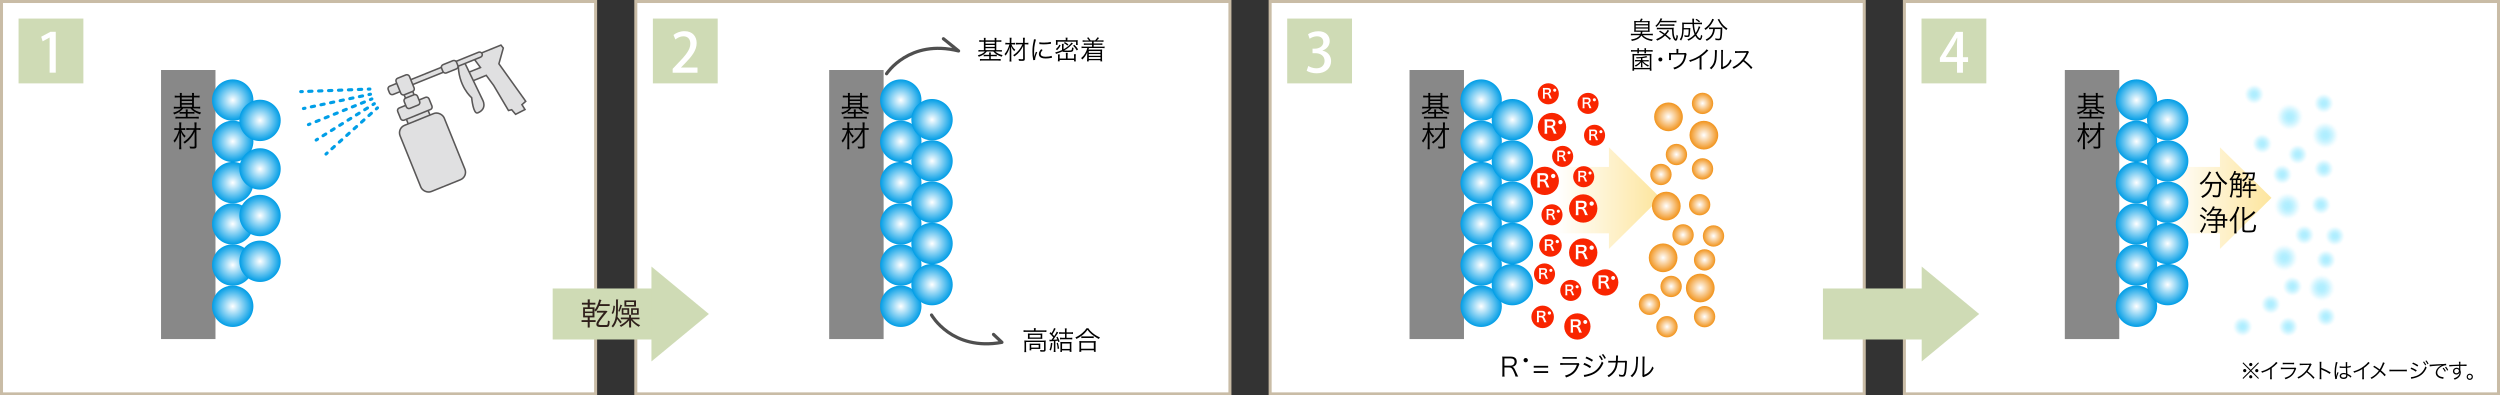 <?xml version="1.0" encoding="UTF-8"?><svg id="_レイヤー_2" xmlns="http://www.w3.org/2000/svg" xmlns:xlink="http://www.w3.org/1999/xlink" viewBox="0 0 414.66 65.58"><rect x="0" y="0" width="414.66" height="65.58" fill="#333333" stroke="none"/><defs><style>.cls-1{fill:url(#_名称未設定グラデーション_21-2);}.cls-1,.cls-2,.cls-3,.cls-4,.cls-5,.cls-6,.cls-7,.cls-8,.cls-9,.cls-10,.cls-11,.cls-12,.cls-13,.cls-14,.cls-15,.cls-16,.cls-17,.cls-18,.cls-19,.cls-20,.cls-21,.cls-22,.cls-23,.cls-24,.cls-25,.cls-26,.cls-27,.cls-28,.cls-29,.cls-30,.cls-31,.cls-32,.cls-33,.cls-34,.cls-35,.cls-36,.cls-37,.cls-38,.cls-39,.cls-40,.cls-41,.cls-42,.cls-43,.cls-44,.cls-45,.cls-46,.cls-47,.cls-48,.cls-49,.cls-50,.cls-51,.cls-52,.cls-53,.cls-54,.cls-55,.cls-56,.cls-57,.cls-58,.cls-59,.cls-60,.cls-61,.cls-62,.cls-63,.cls-64,.cls-65,.cls-66,.cls-67,.cls-68,.cls-69,.cls-70,.cls-71,.cls-72,.cls-73,.cls-74,.cls-75,.cls-76,.cls-77,.cls-78,.cls-79,.cls-80,.cls-81,.cls-82,.cls-83,.cls-84,.cls-85,.cls-86,.cls-87,.cls-88{stroke-width:0px;}.cls-2{fill:url(#_名称未設定グラデーション_21-5);}.cls-3{fill:url(#_名称未設定グラデーション_21-6);}.cls-4{fill:url(#_名称未設定グラデーション_21-7);}.cls-5{fill:url(#_名称未設定グラデーション_21-8);}.cls-6{fill:url(#_名称未設定グラデーション_21-9);}.cls-7{fill:url(#_名称未設定グラデーション_21-3);}.cls-8{fill:url(#_名称未設定グラデーション_21-4);}.cls-9{fill:url(#_名称未設定グラデーション_5-34);}.cls-10{fill:url(#_名称未設定グラデーション_5-30);}.cls-11{fill:url(#_名称未設定グラデーション_5-32);}.cls-12{fill:url(#_名称未設定グラデーション_5-33);}.cls-13{fill:url(#_名称未設定グラデーション_5-31);}.cls-14{fill:url(#_名称未設定グラデーション_5-42);}.cls-15{fill:url(#_名称未設定グラデーション_5-40);}.cls-16{fill:url(#_名称未設定グラデーション_5-39);}.cls-17{fill:url(#_名称未設定グラデーション_5-41);}.cls-18{fill:url(#_名称未設定グラデーション_5-36);}.cls-19{fill:url(#_名称未設定グラデーション_5-37);}.cls-20{fill:url(#_名称未設定グラデーション_5-35);}.cls-21{fill:url(#_名称未設定グラデーション_5-38);}.cls-22{fill:url(#_名称未設定グラデーション_5-43);}.cls-23{fill:url(#_名称未設定グラデーション_5-22);}.cls-24{fill:url(#_名称未設定グラデーション_5-14);}.cls-25{fill:url(#_名称未設定グラデーション_5-15);}.cls-26{fill:url(#_名称未設定グラデーション_5-19);}.cls-27{fill:url(#_名称未設定グラデーション_5-17);}.cls-28{fill:url(#_名称未設定グラデーション_5-13);}.cls-29{fill:url(#_名称未設定グラデーション_5-10);}.cls-30{fill:url(#_名称未設定グラデーション_5-16);}.cls-31{fill:url(#_名称未設定グラデーション_5-18);}.cls-32{fill:url(#_名称未設定グラデーション_5-23);}.cls-33{fill:url(#_名称未設定グラデーション_5-28);}.cls-34{fill:url(#_名称未設定グラデーション_5-29);}.cls-35{fill:url(#_名称未設定グラデーション_5-11);}.cls-36{fill:url(#_名称未設定グラデーション_5-24);}.cls-37{fill:url(#_名称未設定グラデーション_5-25);}.cls-38{fill:url(#_名称未設定グラデーション_5-26);}.cls-39{fill:url(#_名称未設定グラデーション_5-27);}.cls-40{fill:url(#_名称未設定グラデーション_5-21);}.cls-41{fill:url(#_名称未設定グラデーション_5-20);}.cls-42{fill:url(#_名称未設定グラデーション_5-12);}.cls-43{fill:url(#_名称未設定グラデーション_15-5);}.cls-44{fill:url(#_名称未設定グラデーション_15-9);}.cls-45{fill:url(#_名称未設定グラデーション_15-7);}.cls-46{fill:url(#_名称未設定グラデーション_15-8);}.cls-47{fill:url(#_名称未設定グラデーション_15-2);}.cls-48{fill:url(#_名称未設定グラデーション_15-3);}.cls-49{fill:url(#_名称未設定グラデーション_15-4);}.cls-50{fill:url(#_名称未設定グラデーション_15-6);}.cls-51{fill:url(#_名称未設定グラデーション_13-2);}.cls-89{stroke-dasharray:0 0 .54 1.08;}.cls-89,.cls-90,.cls-91,.cls-92,.cls-93,.cls-94{fill:none;}.cls-89,.cls-90,.cls-92,.cls-93,.cls-94{stroke-linecap:round;stroke-linejoin:round;}.cls-89,.cls-92,.cls-93,.cls-94{stroke:#009ee7;stroke-width:.52px;}.cls-90{stroke:#4f4f4f;stroke-width:.54px;}.cls-52{fill:url(#_名称未設定グラデーション_21);}.cls-53{fill:url(#_名称未設定グラデーション_13);}.cls-54{fill:url(#_名称未設定グラデーション_15);}.cls-95{fill:#e0e0e1;stroke:#595757;stroke-miterlimit:10;stroke-width:.26px;}.cls-55{fill:url(#_名称未設定グラデーション_5-4);}.cls-56{fill:url(#_名称未設定グラデーション_5-3);}.cls-57{fill:url(#_名称未設定グラデーション_5-2);}.cls-58{fill:url(#_名称未設定グラデーション_5-8);}.cls-59{fill:url(#_名称未設定グラデーション_5-5);}.cls-60{fill:url(#_名称未設定グラデーション_5-9);}.cls-61{fill:url(#_名称未設定グラデーション_5-6);}.cls-62{fill:url(#_名称未設定グラデーション_5-7);}.cls-91{stroke:#c9bca6;stroke-width:.5px;}.cls-93{stroke-dasharray:0 0 .55 1.1;}.cls-63{fill:url(#_名称未設定グラデーション_5);}.cls-64{fill:url(#_名称未設定グラデーション_15-11);}.cls-65{fill:url(#_名称未設定グラデーション_15-10);}.cls-66{fill:url(#_名称未設定グラデーション_15-14);}.cls-67{fill:url(#_名称未設定グラデーション_15-15);}.cls-68{fill:url(#_名称未設定グラデーション_15-17);}.cls-69{fill:url(#_名称未設定グラデーション_15-16);}.cls-70{fill:url(#_名称未設定グラデーション_15-13);}.cls-71{fill:url(#_名称未設定グラデーション_15-12);}.cls-72{fill:url(#_名称未設定グラデーション_21-20);}.cls-73{fill:url(#_名称未設定グラデーション_21-11);}.cls-74{fill:url(#_名称未設定グラデーション_21-18);}.cls-75{fill:url(#_名称未設定グラデーション_21-15);}.cls-76{fill:url(#_名称未設定グラデーション_21-14);}.cls-77{fill:url(#_名称未設定グラデーション_21-12);}.cls-78{fill:url(#_名称未設定グラデーション_21-16);}.cls-79{fill:url(#_名称未設定グラデーション_21-19);}.cls-80{fill:url(#_名称未設定グラデーション_21-17);}.cls-81{fill:url(#_名称未設定グラデーション_21-10);}.cls-82{fill:url(#_名称未設定グラデーション_21-13);}.cls-84{fill:#f92500;}.cls-85{fill:#888;}.cls-86{fill:#2f201b;}.cls-87{fill:#cfdbb5;}.cls-88{fill:#fff;}.cls-94{stroke-dasharray:0 0 .54 1.09;}</style><radialGradient id="_名称未設定グラデーション_5" cx="320.7" cy="510.17" fx="320.7" fy="510.17" r="3.43" gradientTransform="translate(548.77 -304.09) rotate(90)" gradientUnits="userSpaceOnUse"><stop offset="0" stop-color="#fff"/><stop offset="1" stop-color="#009de6"/></radialGradient><radialGradient id="_名称未設定グラデーション_5-2" cx="327.54" fx="327.54" r="3.43" xlink:href="#_名称未設定グラデーション_5"/><radialGradient id="_名称未設定グラデーション_5-3" cx="334.39" fx="334.39" xlink:href="#_名称未設定グラデーション_5"/><radialGradient id="_名称未設定グラデーション_5-4" cx="341.23" fx="341.23" r="3.43" xlink:href="#_名称未設定グラデーション_5"/><radialGradient id="_名称未設定グラデーション_5-5" cx="348.05" fx="348.05" xlink:href="#_名称未設定グラデーション_5"/><radialGradient id="_名称未設定グラデーション_5-6" cx="354.9" fx="354.9" r="3.43" xlink:href="#_名称未設定グラデーション_5"/><radialGradient id="_名称未設定グラデーション_5-7" cx="324.07" cy="505.64" fx="324.07" fy="505.64" r="3.43" xlink:href="#_名称未設定グラデーション_5"/><radialGradient id="_名称未設定グラデーション_5-8" cx="332.12" cy="505.64" fx="332.12" fy="505.64" r="3.43" xlink:href="#_名称未設定グラデーション_5"/><radialGradient id="_名称未設定グラデーション_5-9" cx="347.43" cy="505.64" fx="347.43" fy="505.64" r="3.43" xlink:href="#_名称未設定グラデーション_5"/><radialGradient id="_名称未設定グラデーション_5-10" cx="339.85" cy="505.64" fx="339.85" fy="505.64" xlink:href="#_名称未設定グラデーション_5"/><radialGradient id="_名称未設定グラデーション_5-11" cx="320.7" cy="399.36" fx="320.7" fy="399.36" xlink:href="#_名称未設定グラデーション_5"/><radialGradient id="_名称未設定グラデーション_5-12" cx="327.54" cy="399.36" fx="327.54" fy="399.36" r="3.43" xlink:href="#_名称未設定グラデーション_5"/><radialGradient id="_名称未設定グラデーション_5-13" cx="334.39" cy="399.36" fx="334.39" fy="399.36" xlink:href="#_名称未設定グラデーション_5"/><radialGradient id="_名称未設定グラデーション_5-14" cx="341.23" cy="399.36" fx="341.23" fy="399.36" xlink:href="#_名称未設定グラデーション_5"/><radialGradient id="_名称未設定グラデーション_5-15" cx="348.05" cy="399.36" fx="348.05" fy="399.36" xlink:href="#_名称未設定グラデーション_5"/><radialGradient id="_名称未設定グラデーション_5-16" cx="354.9" cy="399.36" fx="354.9" fy="399.36" r="3.43" xlink:href="#_名称未設定グラデーション_5"/><linearGradient id="_名称未設定グラデーション_13" x1="253.99" y1="32.86" x2="275.41" y2="32.86" gradientUnits="userSpaceOnUse"><stop offset=".2" stop-color="#fff"/><stop offset="1" stop-color="#fde59d"/></linearGradient><radialGradient id="_名称未設定グラデーション_5-17" cx="323.95" cy="394.18" fx="323.95" fy="394.18" xlink:href="#_名称未設定グラデーション_5"/><radialGradient id="_名称未設定グラデーション_5-18" cx="330.79" cy="394.18" fx="330.79" fy="394.18" xlink:href="#_名称未設定グラデーション_5"/><radialGradient id="_名称未設定グラデーション_5-19" cx="337.64" cy="394.18" fx="337.64" fy="394.18" xlink:href="#_名称未設定グラデーション_5"/><radialGradient id="_名称未設定グラデーション_5-20" cx="344.49" cy="394.18" fx="344.49" fy="394.18" xlink:href="#_名称未設定グラデーション_5"/><radialGradient id="_名称未設定グラデーション_5-21" cx="351.3" cy="394.18" fx="351.3" fy="394.18" xlink:href="#_名称未設定グラデーション_5"/><radialGradient id="_名称未設定グラデーション_5-22" cx="320.7" cy="303.1" fx="320.7" fy="303.1" xlink:href="#_名称未設定グラデーション_5"/><radialGradient id="_名称未設定グラデーション_5-23" cx="327.54" cy="303.1" fx="327.54" fy="303.1" xlink:href="#_名称未設定グラデーション_5"/><radialGradient id="_名称未設定グラデーション_5-24" cx="334.39" cy="303.1" fx="334.39" fy="303.1" xlink:href="#_名称未設定グラデーション_5"/><radialGradient id="_名称未設定グラデーション_5-25" cx="341.23" cy="303.1" fx="341.23" fy="303.1" xlink:href="#_名称未設定グラデーション_5"/><radialGradient id="_名称未設定グラデーション_5-26" cx="348.05" cy="303.1" fx="348.05" fy="303.1" xlink:href="#_名称未設定グラデーション_5"/><radialGradient id="_名称未設定グラデーション_5-27" cx="354.9" cy="303.1" fx="354.9" fy="303.1" xlink:href="#_名称未設定グラデーション_5"/><radialGradient id="_名称未設定グラデーション_5-28" cx="323.95" cy="297.92" fx="323.95" fy="297.92" xlink:href="#_名称未設定グラデーション_5"/><radialGradient id="_名称未設定グラデーション_5-29" cx="330.79" cy="297.92" fx="330.79" fy="297.92" xlink:href="#_名称未設定グラデーション_5"/><radialGradient id="_名称未設定グラデーション_5-30" cx="337.64" cy="297.92" fx="337.64" fy="297.92" xlink:href="#_名称未設定グラデーション_5"/><radialGradient id="_名称未設定グラデーション_5-31" cx="344.49" cy="297.92" fx="344.49" fy="297.92" xlink:href="#_名称未設定グラデーション_5"/><radialGradient id="_名称未設定グラデーション_5-32" cx="351.3" cy="297.92" fx="351.3" fy="297.92" r="3.43" xlink:href="#_名称未設定グラデーション_5"/><radialGradient id="_名称未設定グラデーション_15" cx="919.51" cy="-426.43" fx="919.51" fy="-426.43" r="2.38" gradientTransform="translate(708.44 967.27) rotate(-90)" gradientUnits="userSpaceOnUse"><stop offset="0" stop-color="#fff"/><stop offset="1" stop-color="#f1931b"/></radialGradient><radialGradient id="_名称未設定グラデーション_15-2" cx="924.52" cy="-432.6" fx="924.52" fy="-432.6" r="2.38" xlink:href="#_名称未設定グラデーション_15"/><radialGradient id="_名称未設定グラデーション_15-3" cx="933.09" cy="-432.07" fx="933.09" fy="-432.07" r="2.38" xlink:href="#_名称未設定グラデーション_15"/><radialGradient id="_名称未設定グラデーション_15-4" cx="947.89" cy="-431.71" fx="947.89" fy="-431.71" r="2.38" xlink:href="#_名称未設定グラデーション_15"/><radialGradient id="_名称未設定グラデーション_15-5" cx="944.85" cy="-425.83" fx="944.85" fy="-425.83" r="2.38" xlink:href="#_名称未設定グラデーション_15"/><radialGradient id="_名称未設定グラデーション_15-6" cx="913.08" cy="-431.95" fx="913.08" fy="-431.95" r="1.77" xlink:href="#_名称未設定グラデーション_15"/><radialGradient id="_名称未設定グラデーション_15-7" cx="916.8" cy="-434.86" fx="916.8" fy="-434.86" r="1.77" xlink:href="#_名称未設定グラデーション_15"/><radialGradient id="_名称未設定グラデーション_15-8" cx="928.13" cy="-424.23" fx="928.13" fy="-424.23" r="1.77" xlink:href="#_名称未設定グラデーション_15"/><radialGradient id="_名称未設定グラデーション_15-9" cx="938.34" cy="-432.95" fx="938.34" fy="-432.95" r="1.77" xlink:href="#_名称未設定グラデーション_15"/><radialGradient id="_名称未設定グラデーション_15-10" cx="941.65" cy="-430.39" fx="941.65" fy="-430.39" r="1.77" xlink:href="#_名称未設定グラデーション_15"/><radialGradient id="_名称未設定グラデーション_15-11" cx="939.26" cy="-426.05" fx="939.26" fy="-426.05" r="1.77" xlink:href="#_名称未設定グラデーション_15"/><radialGradient id="_名称未設定グラデーション_15-12" cx="950.13" cy="-426.05" fx="950.13" fy="-426.05" r="1.77" xlink:href="#_名称未設定グラデーション_15"/><radialGradient id="_名称未設定グラデーション_15-13" cx="919.77" cy="-431.27" fx="919.77" fy="-431.27" r="1.77" xlink:href="#_名称未設定グラデーション_15"/><radialGradient id="_名称未設定グラデーション_15-14" cx="928.31" cy="-429.29" fx="928.31" fy="-429.29" r="1.77" xlink:href="#_名称未設定グラデーション_15"/><radialGradient id="_名称未設定グラデーション_15-15" cx="933.32" cy="-426.53" fx="933.32" fy="-426.53" r="1.77" xlink:href="#_名称未設定グラデーション_15"/><radialGradient id="_名称未設定グラデーション_15-16" cx="914.75" cy="-425.71" fx="914.75" fy="-425.71" r="1.77" xlink:href="#_名称未設定グラデーション_15"/><radialGradient id="_名称未設定グラデーション_15-17" cx="924.17" cy="-425.71" fx="924.17" fy="-425.71" r="1.77" xlink:href="#_名称未設定グラデーション_15"/><linearGradient id="_名称未設定グラデーション_13-2" x1="355.33" y1="32.86" x2="376.76" y2="32.86" xlink:href="#_名称未設定グラデーション_13"/><radialGradient id="_名称未設定グラデーション_5-33" cy="194.41" fy="194.41" xlink:href="#_名称未設定グラデーション_5"/><radialGradient id="_名称未設定グラデーション_5-34" cx="327.54" cy="194.41" fx="327.54" fy="194.41" r="3.43" xlink:href="#_名称未設定グラデーション_5"/><radialGradient id="_名称未設定グラデーション_5-35" cx="334.39" cy="194.41" fx="334.39" fy="194.41" xlink:href="#_名称未設定グラデーション_5"/><radialGradient id="_名称未設定グラデーション_5-36" cx="341.23" cy="194.41" fx="341.23" fy="194.41" r="3.43" xlink:href="#_名称未設定グラデーション_5"/><radialGradient id="_名称未設定グラデーション_5-37" cx="348.05" cy="194.41" fx="348.05" fy="194.41" xlink:href="#_名称未設定グラデーション_5"/><radialGradient id="_名称未設定グラデーション_5-38" cx="354.9" cy="194.41" fx="354.9" fy="194.41" r="3.43" xlink:href="#_名称未設定グラデーション_5"/><radialGradient id="_名称未設定グラデーション_5-39" cx="323.95" cy="189.23" fx="323.95" fy="189.23" r="3.43" xlink:href="#_名称未設定グラデーション_5"/><radialGradient id="_名称未設定グラデーション_5-40" cx="330.79" cy="189.23" fx="330.79" fy="189.23" r="3.43" xlink:href="#_名称未設定グラデーション_5"/><radialGradient id="_名称未設定グラデーション_5-41" cx="337.64" cy="189.23" fx="337.64" fy="189.23" r="3.43" xlink:href="#_名称未設定グラデーション_5"/><radialGradient id="_名称未設定グラデーション_5-42" cx="344.49" cy="189.23" fx="344.49" fy="189.23" r="3.43" xlink:href="#_名称未設定グラデーション_5"/><radialGradient id="_名称未設定グラデーション_5-43" cx="351.3" cy="189.23" fx="351.3" fy="189.23" r="3.43" xlink:href="#_名称未設定グラデーション_5"/><radialGradient id="_名称未設定グラデーション_21" cx="919.51" cy="-323.38" fx="919.51" fy="-323.38" r="2.38" gradientTransform="translate(708.44 967.27) rotate(-90)" gradientUnits="userSpaceOnUse"><stop offset="0" stop-color="#aeeeff"/><stop offset=".14" stop-color="#afeeff" stop-opacity=".99"/><stop offset=".27" stop-color="#b2eeff" stop-opacity=".94"/><stop offset=".39" stop-color="#b8f0ff" stop-opacity=".87"/><stop offset=".51" stop-color="#c0f1ff" stop-opacity=".77"/><stop offset=".63" stop-color="#cbf4ff" stop-opacity=".64"/><stop offset=".74" stop-color="#d7f6ff" stop-opacity=".48"/><stop offset=".85" stop-color="#e7faff" stop-opacity=".29"/><stop offset=".96" stop-color="#f8fdff" stop-opacity=".08"/><stop offset="1" stop-color="#fff" stop-opacity="0"/></radialGradient><radialGradient id="_名称未設定グラデーション_21-2" cx="924.52" cy="-329.54" fx="924.52" fy="-329.54" r="2.38" xlink:href="#_名称未設定グラデーション_21"/><radialGradient id="_名称未設定グラデーション_21-3" cx="933.09" cy="-329.01" fx="933.09" fy="-329.01" r="2.38" xlink:href="#_名称未設定グラデーション_21"/><radialGradient id="_名称未設定グラデーション_21-4" cx="947.89" cy="-328.65" fx="947.89" fy="-328.65" r="2.38" xlink:href="#_名称未設定グラデーション_21"/><radialGradient id="_名称未設定グラデーション_21-5" cx="944.85" cy="-322.77" fx="944.85" fy="-322.77" r="2.38" xlink:href="#_名称未設定グラデーション_21"/><radialGradient id="_名称未設定グラデーション_21-6" cx="913.08" cy="-328.89" fx="913.08" fy="-328.89" r="1.77" xlink:href="#_名称未設定グラデーション_21"/><radialGradient id="_名称未設定グラデーション_21-7" cx="913.1" cy="-336.47" fx="913.1" fy="-336.47" r="1.77" xlink:href="#_名称未設定グラデーション_21"/><radialGradient id="_名称未設定グラデーション_21-8" cx="916.8" cy="-331.8" fx="916.8" fy="-331.8" r="1.77" xlink:href="#_名称未設定グラデーション_21"/><radialGradient id="_名称未設定グラデーション_21-9" cx="928.13" cy="-321.17" fx="928.13" fy="-321.17" r="1.77" xlink:href="#_名称未設定グラデーション_21"/><radialGradient id="_名称未設定グラデーション_21-10" cx="938.34" cy="-329.9" fx="938.34" fy="-329.9" r="1.77" xlink:href="#_名称未設定グラデーション_21"/><radialGradient id="_名称未設定グラデーション_21-11" cx="941.65" cy="-327.33" fx="941.65" fy="-327.33" r="1.77" xlink:href="#_名称未設定グラデーション_21"/><radialGradient id="_名称未設定グラデーション_21-12" cx="943.44" cy="-333.22" fx="943.44" fy="-333.22" r="1.77" xlink:href="#_名称未設定グラデーション_21"/><radialGradient id="_名称未設定グラデーション_21-13" cx="939.26" cy="-323" fx="939.26" fy="-323" r="1.77" xlink:href="#_名称未設定グラデーション_21"/><radialGradient id="_名称未設定グラデーション_21-14" cx="950.13" cy="-323" fx="950.13" fy="-323" r="1.77" xlink:href="#_名称未設定グラデーション_21"/><radialGradient id="_名称未設定グラデーション_21-15" cx="951.62" cy="-334.55" fx="951.62" fy="-334.55" r="1.77" xlink:href="#_名称未設定グラデーション_21"/><radialGradient id="_名称未設定グラデーション_21-16" cx="919.77" cy="-328.21" fx="919.77" fy="-328.21" r="1.77" xlink:href="#_名称未設定グラデーション_21"/><radialGradient id="_名称未設定グラデーション_21-17" cx="928.31" cy="-326.23" fx="928.31" fy="-326.23" r="1.77" xlink:href="#_名称未設定グラデーション_21"/><radialGradient id="_名称未設定グラデーション_21-18" cx="933.32" cy="-323.47" fx="933.32" fy="-323.47" r="1.77" xlink:href="#_名称未設定グラデーション_21"/><radialGradient id="_名称未設定グラデーション_21-19" cx="914.75" cy="-322.65" fx="914.75" fy="-322.65" r="1.77" xlink:href="#_名称未設定グラデーション_21"/><radialGradient id="_名称未設定グラデーション_21-20" cx="924.17" cy="-322.65" fx="924.17" fy="-322.65" r="1.77" xlink:href="#_名称未設定グラデーション_21"/></defs><g id="_レイヤー_1-2"><rect class="cls-88" x=".25" y=".25" width="98.54" height="65.08"/><rect class="cls-88" x="105.46" y=".25" width="98.54" height="65.08"/><rect class="cls-88" x="210.67" y=".25" width="98.54" height="65.08"/><rect class="cls-88" x="315.87" y=".25" width="98.54" height="65.08"/><rect class="cls-91" x=".25" y=".25" width="98.54" height="65.08"/><rect class="cls-87" x="3.08" y="3.08" width="10.75" height="10.75"/><path class="cls-88" d="m8.23,12.06v-5.83h-.02l-1.14.63-.23-.77,1.53-.82h.88v6.78h-1.02Z"/><rect class="cls-91" x="105.46" y=".25" width="98.54" height="65.08"/><rect class="cls-87" x="108.29" y="3.08" width="10.75" height="10.75"/><path class="cls-88" d="m115.69,12.06h-4.12v-.64l.71-.75c1.43-1.47,2.22-2.4,2.22-3.42,0-.66-.32-1.23-1.17-1.23-.52,0-.99.28-1.31.53l-.31-.75c.41-.34,1.07-.63,1.83-.63,1.4,0,2.01.95,2.01,1.97,0,1.24-.85,2.28-2.03,3.47l-.56.57v.02h2.73v.86Z"/><rect class="cls-91" x="210.67" y=".25" width="98.54" height="65.08"/><rect class="cls-87" x="213.5" y="3.08" width="10.75" height="10.75"/><path class="cls-88" d="m219.36,8.41c.77.14,1.42.77,1.42,1.72,0,1.11-.85,2.03-2.39,2.03-.7,0-1.33-.21-1.66-.42l.27-.8c.24.16.78.39,1.34.39.96,0,1.36-.63,1.36-1.23,0-.87-.74-1.28-1.54-1.28h-.46v-.75h.44c.58,0,1.35-.35,1.35-1.1,0-.53-.34-.95-1.06-.95-.48,0-.95.22-1.21.41l-.26-.75c.34-.25,1-.5,1.7-.5,1.27,0,1.89.76,1.89,1.63,0,.69-.43,1.3-1.21,1.58v.02Z"/><rect class="cls-91" x="315.87" y=".25" width="98.54" height="65.08"/><rect class="cls-87" x="318.71" y="3.08" width="10.75" height="10.75"/><path class="cls-88" d="m325.58,12.06h-.98v-1.79h-2.84v-.67l2.66-4.31h1.16v4.2h.85v.79h-.85v1.79Zm-2.84-2.58h1.85v-2.03c0-.39.02-.79.05-1.18h-.04c-.21.43-.38.77-.57,1.12l-1.3,2.07v.02Z"/><rect class="cls-87" x="91.67" y="47.85" width="18.12" height="8.46"/><polygon class="cls-87" points="108.05 59.95 108.05 44.21 117.58 52.08 108.05 59.95"/><rect class="cls-87" x="302.36" y="47.85" width="18.12" height="8.46"/><polygon class="cls-87" points="318.74 59.95 318.74 44.21 328.27 52.08 318.74 59.95"/><path class="cls-86" d="m98.6,52.64h-.79v.46h.98v.31h-.98v.92h-.33v-.92h-1.02v-.31h1.02v-.46h-.76v-1.66h.76v-.46h-.96v-.31h.96v-.56l.43.03s-.03.06-.09.07v.46h.93v.31h-.93v.46h.79v.45c.34-.4.62-1.08.78-1.76l.42.11s-.05.06-.11.06c-.06.2-.12.41-.19.6h1.61v.31h-1.74c-.16.36-.34.68-.55.93-.05-.07-.16-.18-.23-.24v1.2Zm-1.58-1.39v.42h1.26v-.42h-1.26Zm0,.68v.43h1.26v-.43h-1.26Zm3.74-.31s-.02.06-.04.08c-1.36,1.64-1.46,1.88-1.46,2.04,0,.12.11.16.28.16h1.06c.17,0,.21-.08.23-.73.09.05.21.1.3.12-.04.82-.16.95-.53.95h-1.06c-.44,0-.63-.17-.63-.45,0-.21.05-.49,1.24-1.94h-1.15v-.3h1.54s.22.07.22.07Z"/><path class="cls-86" d="m102.49,51.41c0,.39-.01.78-.07,1.16.17.19.6.71.71.84l-.23.24c-.1-.17-.35-.49-.54-.73-.11.5-.32.98-.7,1.4-.05-.07-.16-.18-.23-.22.68-.77.75-1.74.75-2.69v-1.75l.4.02s-.03.06-.09.07v1.66Zm-1.05.52c.2-.27.29-.76.3-1.23l.25.04c-.01.5-.09,1.03-.33,1.34l-.22-.15Zm1.8-1.26s-.06.04-.1.04c-.09.29-.26.71-.39.99,0,0-.21-.1-.21-.1.12-.29.29-.76.37-1.08l.34.15Zm2.85,2.28h-1.22c.33.41.85.8,1.31.99-.08.07-.18.17-.23.26-.44-.23-.94-.65-1.27-1.08v1.2h-.33v-1.19c-.37.45-.9.87-1.35,1.09-.05-.08-.15-.19-.22-.25.47-.2,1.02-.6,1.36-1.01h-1.17v-.29h1.37v-.47l.42.03s-.03.05-.1.07v.38h1.41v.29Zm-1.73-1.83v1.07h-1.24v-1.07h1.24Zm-.3.82v-.57h-.66v.57h.66Zm1.43-2.12v1.03h-1.92v-1.03h1.92Zm-.32.77v-.5h-1.29v.5h1.29Zm-.49,1.61v-1.07h1.26v1.07h-1.26Zm.29-.82v.57h.68v-.57h-.68Z"/><rect class="cls-85" x="26.71" y="11.61" width="9.03" height="44.63"/><circle class="cls-63" cx="38.6" cy="16.6" r="3.43"/><circle class="cls-57" cx="38.6" cy="23.45" r="3.43"/><circle class="cls-56" cx="38.6" cy="30.29" r="3.43"/><circle class="cls-55" cx="38.6" cy="37.14" r="3.43"/><circle class="cls-59" cx="38.6" cy="43.96" r="3.43"/><circle class="cls-61" cx="38.6" cy="50.8" r="3.43"/><circle class="cls-62" cx="43.13" cy="19.97" r="3.43"/><circle class="cls-58" cx="43.13" cy="28.02" r="3.43"/><circle class="cls-60" cx="43.13" cy="43.34" r="3.43"/><circle class="cls-29" cx="43.13" cy="35.75" r="3.43"/><path class="cls-83" d="m29.84,15.85c0-.2,0-.32-.03-.43h.35c-.01.12-.02.26-.02.43v.03h1.72v-.03c0-.2,0-.32-.03-.43h.35c-.02.12-.02.25-.02.43v.03h.45c.22,0,.36,0,.49-.03v.32c-.16-.01-.31-.02-.49-.02h-.45v1.57h.54c.2,0,.36,0,.5-.03v.32c-.14-.02-.29-.03-.49-.03h-.74c.34.32.73.52,1.37.68-.08.11-.12.18-.17.3-.73-.25-1.15-.5-1.57-.98h-1.21c-.37.47-.8.75-1.51,1-.05-.14-.08-.18-.17-.29.58-.14,1.04-.38,1.32-.7h-.71c-.2,0-.35,0-.49.03v-.32c.13.02.28.03.48.03h.53v-1.57h-.37c-.19,0-.34,0-.49.02v-.32c.13.02.28.03.49.03h.37v-.03Zm.98,2.69c0-.18,0-.28-.02-.39h.34c-.02.11-.02.21-.02.39v.04h.7c.21,0,.3,0,.43-.02v.3c-.12-.01-.23-.02-.43-.02h-.7v.54h1.34c.25,0,.38,0,.51-.02v.32c-.15-.02-.31-.03-.52-.03h-2.82c-.22,0-.38,0-.53.03v-.32c.11.01.26.02.52.02h1.2v-.54h-.6c-.19,0-.29,0-.43.02v-.3c.12.01.23.02.43.02h.6v-.04Zm1.04-2.04v-.35h-1.72v.35h1.72Zm0,.6v-.35h-1.72v.35h1.72Zm0,.62v-.36h-1.72v.36h1.72Z"/><path class="cls-83" d="m30.08,21.54c.15.4.37.72.72,1.02-.08.08-.13.15-.19.27-.27-.28-.42-.5-.59-.9.02.32.03.6.03.96v1.35c0,.23.01.38.03.52h-.37c.02-.13.03-.3.03-.52v-1.29c0-.27,0-.68.02-.92-.19.67-.43,1.15-.79,1.62-.07-.14-.11-.2-.2-.28.42-.49.69-1.02.92-1.83h-.35c-.17,0-.28,0-.42.03v-.33c.12.02.22.03.43.03h.39v-.51c0-.19-.01-.32-.03-.46h.37c-.02.13-.03.23-.03.46v.51h.31c.14,0,.25,0,.37-.02v.32c-.11-.01-.24-.02-.37-.02h-.29Zm1.32,0c-.23,0-.37,0-.5.02v-.32c.14.02.27.02.5.02h.87v-.42c0-.21-.01-.38-.03-.54h.37c-.02.17-.03.31-.03.54v.42h.24c.2,0,.32,0,.45-.03v.33c-.13-.02-.26-.03-.45-.03h-.24l.02,2.72c0,.31-.1.39-.54.39-.17,0-.36,0-.55-.03-.01-.12-.03-.21-.08-.32.25.04.41.05.59.05.22,0,.26-.02.26-.12v-2.34c-.17.35-.36.67-.6.96-.29.37-.55.62-1.04.98-.06-.1-.14-.18-.23-.25.43-.26.89-.69,1.21-1.13.19-.26.37-.57.52-.91h-.74Z"/><rect class="cls-85" x="137.53" y="11.61" width="9.03" height="44.63"/><circle class="cls-35" cx="149.41" cy="16.6" r="3.43"/><circle class="cls-42" cx="149.41" cy="23.45" r="3.43"/><circle class="cls-28" cx="149.41" cy="30.29" r="3.43"/><circle class="cls-24" cx="149.41" cy="37.14" r="3.43"/><circle class="cls-25" cx="149.41" cy="43.96" r="3.43"/><circle class="cls-30" cx="149.41" cy="50.8" r="3.43"/><path class="cls-83" d="m140.65,15.85c0-.2,0-.32-.03-.43h.35c-.01.12-.02.26-.02.43v.03h1.72v-.03c0-.2,0-.32-.03-.43h.35c-.02.12-.02.25-.02.43v.03h.45c.22,0,.36,0,.49-.03v.32c-.16-.01-.31-.02-.49-.02h-.45v1.57h.54c.2,0,.36,0,.5-.03v.32c-.14-.02-.29-.03-.49-.03h-.74c.34.32.73.52,1.37.68-.08.11-.12.18-.17.3-.73-.25-1.15-.5-1.57-.98h-1.21c-.37.47-.8.74-1.51.99-.05-.14-.08-.18-.17-.29.58-.14,1.04-.38,1.32-.7h-.71c-.2,0-.35.01-.49.03v-.32c.13.02.28.03.48.03h.53v-1.57h-.37c-.19,0-.34,0-.49.02v-.32c.13.02.28.03.49.03h.37v-.03Zm.98,2.69c0-.18,0-.28-.02-.39h.34c-.02.11-.02.21-.02.39v.04h.7c.21,0,.3,0,.43-.02v.3c-.12-.01-.23-.02-.43-.02h-.7v.54h1.34c.25,0,.38,0,.51-.02v.32c-.15-.02-.31-.03-.52-.03h-2.82c-.22,0-.38,0-.53.03v-.32c.11.01.26.02.52.02h1.2v-.54h-.6c-.19,0-.29,0-.43.02v-.3c.12.01.23.02.43.02h.6v-.04Zm1.04-2.04v-.35h-1.72v.35h1.72Zm0,.6v-.35h-1.72v.35h1.72Zm0,.62v-.36h-1.72v.36h1.72Z"/><path class="cls-83" d="m140.89,21.54c.15.4.37.72.72,1.02-.08.08-.13.15-.19.27-.27-.28-.42-.5-.59-.9.02.32.03.6.03.96v1.35c0,.23,0,.38.03.52h-.37c.02-.13.03-.3.03-.52v-1.29c0-.27,0-.68.02-.92-.19.67-.43,1.15-.79,1.62-.07-.14-.11-.2-.2-.28.42-.49.69-1.02.92-1.83h-.35c-.17,0-.28,0-.42.03v-.33c.12.02.22.03.43.03h.39v-.51c0-.19-.01-.32-.03-.46h.37c-.02.13-.03.23-.03.46v.51h.31c.14,0,.25,0,.37-.02v.32c-.11-.01-.24-.02-.37-.02h-.29Zm1.32,0c-.23,0-.37,0-.5.02v-.32c.14.02.27.02.5.02h.87v-.42c0-.22,0-.38-.03-.54h.37c-.02.17-.03.31-.03.54v.42h.24c.2,0,.32,0,.45-.03v.33c-.13-.02-.26-.03-.45-.03h-.24l.02,2.72c0,.31-.1.39-.54.39-.17,0-.36,0-.55-.03-.01-.12-.03-.21-.08-.32.25.04.41.05.59.05.22,0,.26-.02.26-.12v-2.34c-.17.35-.36.67-.6.96-.29.37-.55.62-1.04.98-.06-.1-.14-.18-.23-.25.43-.26.89-.69,1.21-1.13.19-.26.37-.57.52-.91h-.74Z"/><rect class="cls-95" x="67.36" y="17.79" width="3.89" height="3.02" rx=".44" ry=".44" transform="translate(-2.18 27.39) rotate(-22.02)"/><rect class="cls-95" x="67.08" y="15.1" width="1.54" height="1.19" rx=".44" ry=".44" transform="translate(-.94 26.58) rotate(-22.02)"/><rect class="cls-95" x="67.79" y="19.38" width="7.89" height="11.84" rx="1.33" ry="1.33" transform="translate(-4.25 28.74) rotate(-22.02)"/><rect class="cls-95" x="66" y="16.95" width="5.6" height="2.18" rx=".44" ry=".44" transform="translate(-1.74 27.11) rotate(-22.02)"/><rect class="cls-95" x="67.13" y="15.93" width="2.38" height="1.84" rx=".44" ry=".44" transform="translate(-1.33 26.84) rotate(-22.02)"/><rect class="cls-95" x="64.41" y="13.91" width="2.67" height="1.48" rx=".44" ry=".44" transform="translate(-.7 25.72) rotate(-22.02)"/><polygon class="cls-95" points="87.2 16.8 82.75 10.58 83.48 7.97 83.09 7.48 78.53 9.32 78.55 9.66 79.69 11.2 77.39 12.13 77.98 13.59 80.65 12.5 81.88 14.17 84.34 18.33 84.87 18.2 85.52 18.96 87.08 18.17 86.57 17.36 87.2 16.8"/><path class="cls-95" d="m77,10.25l3.04,6.3s.87,1.47-.79,2.17c-.76.32-1.02-2.52-1.02-2.52,0,0-2.3-1.88-2.23-5.82l1-.13Z"/><rect class="cls-95" x="67.42" y="10.9" width="13.02" height=".88" rx=".44" ry=".44" transform="translate(1.14 28.55) rotate(-22.02)"/><rect class="cls-95" x="73.25" y="10.34" width="2.67" height="1.48" rx=".44" ry=".44" transform="translate(1.29 28.77) rotate(-22.02)"/><rect class="cls-95" x="66" y="12.59" width="2.38" height="2.96" rx=".44" ry=".44" transform="translate(-.37 26.22) rotate(-22.02)"/><line class="cls-92" x1="61.68" y1="16.41" x2="61.44" y2="16.51"/><line class="cls-89" x1="60.44" y1="16.92" x2="51.91" y2="20.37"/><line class="cls-92" x1="51.4" y1="20.57" x2="51.16" y2="20.67"/><line class="cls-92" x1="61.45" y1="15.63" x2="61.2" y2="15.68"/><line class="cls-94" x1="60.14" y1="15.91" x2="51.11" y2="17.83"/><line class="cls-92" x1="50.58" y1="17.95" x2="50.33" y2="18"/><line class="cls-92" x1="61.35" y1="14.77" x2="61.09" y2="14.78"/><line class="cls-93" x1="59.99" y1="14.82" x2="50.68" y2="15.17"/><line class="cls-92" x1="50.14" y1="15.19" x2="49.88" y2="15.2"/><line class="cls-92" x1="62.09" y1="17.2" x2="61.87" y2="17.34"/><line class="cls-94" x1="60.95" y1="17.91" x2="53.12" y2="22.8"/><line class="cls-92" x1="52.66" y1="23.09" x2="52.44" y2="23.23"/><line class="cls-92" x1="62.61" y1="17.89" x2="62.42" y2="18.06"/><line class="cls-93" x1="61.6" y1="18.79" x2="54.67" y2="25.01"/><line class="cls-92" x1="54.26" y1="25.38" x2="54.07" y2="25.55"/><polygon class="cls-53" points="275.41 32.82 266.86 24.43 266.86 27.69 253.99 27.69 253.99 38.7 266.86 38.7 266.86 41.29 275.41 32.82"/><path class="cls-83" d="m163.2,6.66c0-.18,0-.29-.03-.38h.31c-.01.1-.02.23-.02.38v.03h1.53v-.03c0-.17,0-.29-.03-.38h.31c-.02.1-.02.23-.02.38v.03h.4c.19,0,.32,0,.44-.03v.28c-.14-.01-.27-.02-.44-.02h-.4v1.4h.48c.18,0,.32,0,.44-.03v.28c-.13-.02-.26-.03-.43-.03h-.66c.3.29.65.46,1.21.6-.07.1-.1.16-.15.27-.65-.22-1.02-.45-1.39-.87h-1.07c-.33.41-.71.66-1.34.88-.05-.13-.07-.16-.15-.26.52-.12.93-.34,1.17-.62h-.63c-.18,0-.31,0-.44.03v-.28c.12.02.25.03.43.03h.47v-1.4h-.33c-.17,0-.3,0-.44.02v-.28c.11.02.25.03.44.03h.33v-.03Zm.87,2.39c0-.16,0-.25-.02-.35h.3c-.02.1-.02.18-.02.35v.04h.62c.18,0,.27,0,.38-.02v.27c-.11-.01-.2-.02-.38-.02h-.62v.48h1.19c.22,0,.34,0,.46-.02v.29c-.13-.02-.28-.03-.47-.03h-2.5c-.19,0-.34,0-.47.03v-.29c.1.01.23.02.47.02h1.07v-.48h-.54c-.17,0-.26,0-.38.02v-.27c.1.01.2.02.38.02h.54v-.04Zm.92-1.81v-.31h-1.53v.31h1.53Zm0,.53v-.31h-1.53v.31h1.53Zm0,.55v-.32h-1.53v.32h1.53Z"/><path class="cls-83" d="m167.76,7.36c.13.36.33.64.64.9-.07.07-.11.13-.17.24-.24-.25-.37-.44-.52-.8.02.28.03.53.03.85v1.2c0,.2,0,.34.03.46h-.33c.02-.11.03-.27.03-.46v-1.14c0-.24,0-.6.02-.82-.17.6-.38,1.02-.7,1.44-.06-.13-.1-.18-.18-.25.37-.43.61-.9.82-1.62h-.31c-.15,0-.25,0-.37.03v-.3c.11.02.19.03.38.03h.35v-.45c0-.17,0-.28-.03-.41h.33c-.02.12-.03.2-.03.4v.46h.27c.12,0,.22,0,.33-.02v.29c-.1-.01-.21-.02-.33-.02h-.26Zm1.17,0c-.2,0-.33,0-.45.02v-.29c.13.02.24.02.44.02h.77v-.37c0-.19,0-.33-.03-.48h.33c-.02.15-.03.28-.03.48v.37h.21c.17,0,.28,0,.4-.03v.3c-.11-.02-.23-.03-.4-.03h-.21l.02,2.41c0,.28-.09.34-.48.34-.15,0-.32,0-.49-.03-.01-.11-.03-.18-.07-.29.22.03.37.05.53.05.2,0,.23-.02.23-.11v-2.08c-.15.31-.32.59-.53.86-.26.33-.49.55-.92.87-.06-.09-.12-.16-.2-.22.38-.23.79-.61,1.07-1,.17-.23.33-.51.46-.8h-.66Z"/><path class="cls-83" d="m171.83,6.54c-.06.19-.12.4-.18.7-.09.46-.13.84-.13,1.36,0,.34,0,.6.03.83.06-.29.14-.53.28-.85l.21.1c-.2.43-.35.95-.35,1.2v.07l-.31.03c0-.07-.01-.09-.03-.17-.08-.46-.11-.77-.11-1.23,0-.62.05-1.08.2-1.72.04-.2.05-.25.06-.35l.34.05Zm1.11,1.75c-.22.24-.33.45-.33.64,0,.32.27.48.83.48.4,0,.77-.06,1-.15l.04.33c-.06,0-.07,0-.15.02-.3.06-.6.09-.89.09-.5,0-.81-.1-1-.33-.09-.11-.13-.24-.13-.4,0-.27.11-.5.38-.81l.24.13Zm-.55-1.29c.19.05.4.07.74.07.48,0,.87-.04,1.17-.12l.02.31s-.11.01-.3.04c-.25.03-.6.06-.93.06-.24,0-.41-.01-.7-.04v-.31Z"/><path class="cls-83" d="m177.96,7.22s-.06.06-.09.09c-.18.18-.44.43-.57.53-.23.19-.53.39-.8.53.1.01.23.02.6.02.23,0,.43-.01.52-.03.11-.02.14-.07.17-.23.01-.07.02-.16.03-.27.07.04.17.08.25.1-.07.65-.09.67-1.11.67-.51,0-.67-.02-.75-.1-.38.17-.58.25-1.05.41,0-.02-.01-.03-.02-.04-.06-.12-.06-.13-.12-.2.45-.12.74-.22,1.13-.4v-.72c0-.13,0-.21-.02-.31h.3c-.02.1-.02.18-.02.31v.59c.58-.31,1.06-.72,1.32-1.11l.24.17Zm-1.19-.67c0-.11,0-.2-.03-.3h.33c-.02.1-.03.19-.03.3v.13h1.28c.16,0,.29,0,.44-.02-.01.09-.02.17-.02.29v.21c0,.13,0,.21.02.3h-.28v-.55h-3.07v.53h-.28c.01-.09.02-.17.02-.31v-.2c0-.11,0-.19-.02-.29.16.02.27.02.44.02h1.2v-.13Zm-1.63,1.59c.29-.26.44-.44.57-.74l.21.13c-.15.31-.28.49-.59.8l-.2-.18Zm1.66,1c0-.18,0-.28-.02-.38h.32c-.02.09-.02.19-.02.38v.57h1.07v-.39c0-.15,0-.24-.02-.33h.32c-.02.1-.03.2-.03.34v.44c0,.17,0,.3.03.41h-.3v-.23h-2.39v.22h-.3c.02-.12.03-.24.03-.42v-.41c0-.15,0-.23-.03-.32h.32c-.02.08-.02.17-.02.32v.37h1.04v-.57Zm.24-1.58c-.21-.2-.37-.31-.59-.42l.17-.16c.22.12.37.21.6.39l-.18.19Zm1.55.8c-.2-.35-.34-.54-.6-.79l.2-.14c.29.28.4.41.63.76l-.22.17Z"/><path class="cls-83" d="m180,6.92c-.18,0-.3,0-.43.03v-.27c.12.02.23.03.43.03h.62c-.09-.15-.18-.27-.33-.42l.24-.1c.15.18.25.32.37.51h.74c.15-.15.27-.31.4-.51l.26.1c-.16.2-.24.3-.37.41h.67c.19,0,.3,0,.43-.03v.27c-.12-.02-.25-.03-.43-.03h-1.2v.3h1.06c.19,0,.27,0,.38-.02v.26c-.1-.02-.2-.02-.38-.02h-1.06v.31h1.38c.2,0,.31,0,.43-.03v.28c-.13-.02-.25-.03-.43-.03h-2.16c-.04.14-.05.18-.08.27h1.88c.13,0,.24,0,.39-.02-.01.13-.02.2-.02.34v1.24c0,.15,0,.27.03.39h-.3v-.2h-1.94v.2h-.29c.02-.12.03-.24.03-.38v-.65c0-.14.01-.4.03-.48-.23.51-.47.86-.83,1.2-.06-.1-.13-.17-.21-.23.3-.25.48-.45.65-.74.19-.31.3-.58.39-.94h-.53c-.19,0-.3,0-.43.03v-.28c.12.02.23.03.43.03h1.31v-.31h-.97c-.19,0-.28,0-.39.02v-.26c.1.02.19.02.39.02h.97v-.3h-1.13Zm.59,1.55v.29h1.94v-.29h-1.94Zm0,.5v.29h1.94v-.29h-1.94Zm0,.5v.31h1.94v-.31h-1.94Z"/><path class="cls-83" d="m171.5,54.72c0-.11,0-.2-.03-.3h.33c-.02.1-.03.18-.03.29v.09h1.36c.18,0,.3,0,.43-.03v.29c-.14-.02-.26-.02-.43-.02h-2.93c-.17,0-.3,0-.43.02v-.29c.13.02.25.03.44.03h1.28v-.08Zm-1.58,2.14c0-.15,0-.26-.02-.39.13.01.25.02.43.02h2.7c.21,0,.31,0,.42-.02-.01.14-.02.23-.02.38v1.15c0,.15-.03.22-.1.27-.07.05-.14.06-.37.06-.1,0-.13,0-.4-.01,0-.12-.02-.17-.06-.27.17.03.34.04.49.04s.18-.01.18-.1v-1.27h-2.98v1.25c0,.19,0,.3.03.44h-.32c.02-.12.03-.27.03-.44v-1.11Zm.58-1.22c0-.14,0-.24-.01-.33.11.01.23.02.41.02h1.61c.17,0,.25,0,.37-.02,0,.13-.01.19-.01.33v.23c0,.19,0,.24.01.34-.13-.01-.21-.02-.4-.02h-1.6c-.17,0-.25,0-.39.02,0-.09.01-.17.01-.34v-.24Zm.27.34h1.84v-.43h-1.84v.43Zm1.77,1.59c0,.16,0,.22.01.31-.11,0-.25-.01-.4-.01h-1.1v.24h-.28c.01-.09.02-.2.02-.36v-.44c0-.14,0-.23-.01-.32.1,0,.19.01.35.01h1.04c.17,0,.27,0,.38-.01,0,.09-.01.15-.01.3v.28Zm-1.5.08h1.24v-.43h-1.24v.43Z"/><path class="cls-83" d="m174.05,56.35c.08,0,.17.01.26.01h.1c.13-.17.19-.25.29-.4-.25-.3-.38-.44-.63-.67l.17-.2c.08.08.11.12.17.17.23-.36.38-.66.42-.85l.27.11c-.04.05-.05.08-.09.16-.15.31-.24.46-.44.75q.13.15.28.32c.33-.51.36-.57.42-.75l.26.15q-.07.1-.29.43c-.15.23-.36.54-.54.77.27,0,.46-.03.68-.05-.06-.14-.09-.2-.17-.35l.2-.1c.15.28.23.44.35.79l-.23.1c-.03-.11-.04-.15-.07-.23-.14.02-.19.03-.41.04v1.39c0,.19,0,.3.03.44h-.31c.02-.13.03-.25.03-.44v-1.37c-.19.01-.33.02-.44.03-.13,0-.19.01-.27.02l-.04-.28Zm.51.57c-.07.6-.12.87-.25,1.22l-.24-.12c.15-.36.2-.59.24-1.16l.25.06Zm.91-.07c.08.29.13.55.2.96l-.24.07c-.03-.39-.07-.64-.17-.97l.21-.07Zm.64-1.49c-.18,0-.31,0-.44.03v-.3c.12.02.25.03.44.03h.53v-.3c0-.14,0-.24-.03-.35h.32c-.02.11-.03.21-.03.36v.29h.63c.19,0,.32,0,.44-.03v.3c-.12-.02-.27-.03-.44-.03h-.63v.67h.51c.19,0,.32,0,.44-.03v.3c-.13-.02-.26-.03-.43-.03h-1.17c-.17,0-.31,0-.43.03v-.3c.12.02.25.03.43.03h.4v-.67h-.53Zm.05,3.01h-.29c.02-.1.02-.22.02-.41v-.85c0-.18,0-.27-.02-.4.1.01.2.02.33.02h1.17c.16,0,.26,0,.35-.02-.01.1-.02.21-.02.4v.83c0,.17,0,.32.02.42h-.3v-.24h-1.28v.24Zm0-.49h1.28v-.9h-1.28v.9Z"/><path class="cls-83" d="m180.53,54.46c.18.3.38.51.72.79.37.3.78.55,1.19.71-.08.09-.12.17-.17.27-.44-.21-.87-.5-1.23-.8-.27-.23-.47-.45-.67-.73-.29.41-.53.66-.91.95-.3.23-.57.4-.92.57-.05-.1-.08-.15-.18-.25.45-.2.82-.44,1.18-.76.31-.27.48-.46.67-.76h.33Zm-1.52,3.89c.02-.13.03-.26.03-.43v-.96c0-.16,0-.28-.02-.4.09.01.18.02.34.02h2.04c.16,0,.25,0,.34-.02-.02.12-.02.23-.02.4v.96c0,.17,0,.3.03.43h-.31v-.25h-2.1v.25h-.31Zm.31-.51h2.1v-1h-2.1v1Zm.03-2.06c.08.01.18.02.34.02h1.35c.17,0,.27,0,.37-.02v.3c-.1-.01-.2-.02-.37-.02h-1.35c-.13,0-.25,0-.34.02v-.3Z"/><path class="cls-83" d="m271.51,5.26c-.21,0-.34,0-.46.02.01-.11.02-.24.02-.44v-.92c0-.21,0-.34-.02-.45.13.01.25.02.47.02h.47c.09-.15.14-.27.19-.42l.29.07c-.09.18-.15.28-.2.36h.88c.23,0,.35,0,.47-.02-.01.1-.02.24-.02.45v.92c0,.2,0,.34.02.44-.12-.01-.25-.02-.46-.02h-.74c-.02.16-.02.2-.06.34h1.36c.19,0,.31,0,.43-.02v.27c-.11-.02-.25-.02-.43-.02h-1.23c.39.41.92.63,1.64.7-.05.08-.08.14-.11.27-.46-.07-.84-.2-1.16-.38-.25-.14-.43-.3-.62-.54-.14.26-.33.44-.61.6-.25.14-.54.23-.97.31-.03-.11-.06-.17-.12-.25.74-.1,1.22-.34,1.45-.71h-1.06c-.18,0-.3,0-.43.02v-.27c.11.02.25.02.43.02h1.16c.04-.12.05-.18.06-.34h-.65Zm-.2-1.26h2.04v-.31h-2.04v.31Zm0,.53h2.04v-.32h-2.04v.32Zm0,.53h2.04v-.32h-2.04v.32Z"/><path class="cls-83" d="m275.39,3.69c-.2.34-.37.54-.64.79-.03-.06-.09-.11-.19-.18.35-.29.59-.62.78-1.03.04-.1.07-.16.08-.24l.29.07s-.03.06-.07.14c-.04.07-.05.11-.11.22h2.01c.24,0,.38,0,.52-.03v.29c-.1-.02-.27-.03-.52-.03h-2.14Zm1.57,2.93c-.25-.26-.43-.43-.8-.71-.38.36-.67.55-1.28.83-.06-.1-.1-.15-.2-.23.58-.25.92-.45,1.27-.76-.25-.18-.41-.28-.78-.5l.18-.16c.33.19.51.3.78.5.24-.25.4-.47.46-.63l.26.15s-.02.02-.06.07t-.1.14c-.11.15-.23.29-.35.42.3.23.52.41.81.67l-.19.21Zm-1.73-1.77c-.18,0-.3,0-.42.02v-.28c.11.02.22.02.38.02h1.96c.24,0,.33,0,.46-.02-.01.12-.02.22-.02.35,0,.5.05.91.15,1.19.06.16.16.32.2.32.06,0,.12-.31.15-.68.09.09.13.12.22.16-.03.28-.06.4-.11.56-.05.17-.14.27-.25.27-.16,0-.36-.24-.47-.57-.1-.31-.15-.69-.16-1.34h-2.11Zm.07-.83c.08.02.19.02.36.02h1.66c.2,0,.31,0,.4-.02v.28c-.11-.02-.21-.02-.4-.02h-1.63c-.17,0-.28,0-.38.02v-.27Z"/><path class="cls-83" d="m282.03,4.46s-.05.11-.12.27c-.23.54-.31.69-.54,1,.13.26.23.39.41.54.07.06.14.09.18.09.07,0,.14-.21.18-.59.09.09.15.14.22.18-.05.27-.09.38-.15.5-.07.13-.15.2-.25.2s-.27-.09-.43-.25c-.12-.12-.23-.27-.34-.46-.34.36-.66.59-1.13.81-.07-.1-.11-.14-.2-.21.51-.2.88-.46,1.21-.85-.19-.44-.31-1.02-.35-1.7h-1.44c0,.36,0,.49,0,.67h.78c.15,0,.22,0,.31-.02q-.01.09-.03.46c-.02.46-.07.76-.12.88-.06.13-.15.16-.38.16-.15,0-.25,0-.43-.04,0-.11-.02-.17-.05-.27.22.05.35.07.48.07s.17-.04.2-.22c.03-.17.05-.48.05-.8h-.82c-.02.52-.06.83-.13,1.13-.07.29-.14.47-.31.72-.07-.09-.13-.13-.22-.18.15-.21.23-.38.29-.61.09-.37.13-.92.13-1.72,0-.27,0-.34-.02-.48.14.02.29.02.5.02h1.21c-.02-.5-.02-.57-.04-.66h.31c-.02.08-.02.18-.02.34,0,.07,0,.13,0,.33h.89c.23,0,.34,0,.44-.02v.28c-.13-.02-.24-.02-.46-.02h-.86c.03.58.12,1.08.27,1.47.25-.35.46-.83.5-1.12l.28.11Zm-.22-.76c-.23-.21-.31-.27-.59-.43l.18-.14c.27.16.32.19.58.4l-.17.17Z"/><path class="cls-83" d="m284.29,3.23s-.05.08-.11.21c-.31.63-.71,1.11-1.29,1.53-.05-.08-.11-.14-.2-.22.49-.33.85-.71,1.12-1.2.1-.18.16-.31.18-.43l.31.11Zm-.4,1.59c-.16,0-.29,0-.42.02v-.29c.12.02.26.02.43.02h1.35c.19,0,.31,0,.43-.02-.01.07-.01.11-.02.29,0,.79-.08,1.48-.18,1.68-.07.12-.17.16-.4.16-.13,0-.28,0-.54-.03-.01-.11-.02-.17-.07-.29.22.04.43.07.58.07.13,0,.18-.02.2-.1.09-.25.13-.81.13-1.51h-.95c-.04.45-.13.76-.32,1.08-.21.36-.53.63-1.03.89-.05-.09-.09-.15-.18-.23.52-.25.83-.52,1.03-.9.13-.26.19-.48.22-.84h-.26Zm1.27-1.69c.03.11.07.19.16.34.3.54.65.9,1.21,1.27-.08.07-.13.14-.19.25-.65-.48-.99-.89-1.38-1.64-.02-.04-.04-.08-.07-.11l.27-.11Z"/><path class="cls-83" d="m271.6,8.23c0-.1,0-.15-.02-.23h.28c-.01.08-.02.13-.02.23v.09h.93v-.09c0-.1,0-.15-.02-.23h.28c-.01.08-.02.13-.02.23v.09h.69c.18,0,.3,0,.42-.02v.27c-.12-.02-.24-.02-.42-.02h-.69v.06c0,.09,0,.15.02.24h-.29c.01-.08.02-.13.02-.23v-.07h-.93v.06c0,.11,0,.16.02.24h-.29c.02-.09.02-.15.02-.23v-.07h-.65c-.18,0-.3,0-.41.02v-.27c.11.02.24.02.41.02h.65v-.09Zm-.84,3.5c.02-.13.02-.26.02-.5v-1.79c0-.2,0-.34-.02-.5.13.02.26.02.48.02h2.2c.22,0,.34,0,.48-.02-.02.14-.02.29-.02.5v1.8c0,.25,0,.37.02.49h-.28v-.24h-2.6v.24h-.28Zm.28-.46h2.6v-2.08h-2.6v2.08Zm1.37-1.3h.68c.19,0,.26,0,.37-.02v.25c-.11-.02-.19-.02-.36-.02h-.59c.36.36.58.5.99.65-.07.09-.09.1-.15.22-.43-.23-.63-.38-.96-.74.01.13.02.26.02.37v.18c0,.14,0,.22.02.31h-.27c.02-.09.02-.17.02-.31v-.18c0-.13,0-.24.02-.37-.25.34-.48.52-.89.75-.05-.09-.08-.13-.16-.2.38-.16.63-.34.94-.69h-.53c-.17,0-.25,0-.36.02v-.25c.1.02.18.02.36.02h.62v-.31c-.25.02-.4.03-.73.04-.02-.09-.04-.13-.09-.2h.15c.64,0,1.22-.07,1.55-.2l.18.2c-.29.08-.44.1-.83.15v.33Z"/><path class="cls-83" d="m275.73,9.86c0,.18-.15.34-.33.34s-.34-.15-.34-.34.15-.33.34-.33.33.15.33.33Z"/><path class="cls-83" d="m279.24,8.8c.25,0,.27,0,.34-.02l.17.16q-.04.07-.09.41c-.1.62-.35,1.12-.74,1.49-.31.29-.71.52-1.2.68-.06-.12-.08-.16-.19-.28.39-.1.63-.21.9-.4.57-.4.87-.96.95-1.79h-2.23v.61c0,.13,0,.22.01.3h-.34c0-.07.02-.2.02-.31v-.55c0-.13,0-.23-.02-.33.13.01.22.02.38.02h.87v-.41c0-.12,0-.16-.02-.26h.34c-.01.08-.02.16-.02.26v.42h.86Z"/><path class="cls-83" d="m283.36,8.37c-.07.05-.08.06-.18.17-.26.27-.6.57-.96.82v1.74c0,.23,0,.32.02.43h-.36c.02-.11.02-.2.02-.43v-1.55c-.53.33-.83.46-1.58.72-.06-.13-.08-.17-.16-.27.77-.2,1.48-.55,2.12-1.06.38-.29.67-.58.78-.77l.28.2Z"/><path class="cls-83" d="m284.78,8.32q-.02.1-.02.35c-.03,1.11-.07,1.41-.22,1.82-.14.38-.34.65-.71,1.01-.08-.11-.12-.14-.25-.22.34-.27.56-.56.69-.94.13-.36.18-.89.18-1.75,0-.15,0-.2-.02-.29l.34.02Zm1.01-.04c-.02.1-.02.17-.02.36l-.02,2.47c.34-.13.55-.26.76-.47.23-.23.38-.5.48-.82.09.11.12.15.23.24-.2.47-.47.81-.82,1.05-.18.12-.34.2-.58.3q-.07.03-.13.05s-.06.02-.09.04l-.16-.19c.02-.07.03-.1.03-.28l.02-2.39q0-.27-.02-.36h.34Z"/><path class="cls-83" d="m290.44,11.45c-.32-.41-.79-.86-1.31-1.26-.29.33-.49.52-.78.73-.28.2-.5.34-.8.49-.07-.12-.1-.17-.2-.27.31-.13.52-.24.83-.47.65-.48,1.16-1.13,1.46-1.84,0-.02.01-.03.02-.05,0-.01,0-.02.01-.03-.04,0-.05,0-.1,0l-1.37.02c-.18,0-.3.01-.42.03v-.33c.1.02.18.02.31.02h.11l1.46-.02c.14,0,.19,0,.26-.03l.17.18s-.07.1-.11.2c-.23.51-.42.83-.67,1.15.54.41.9.73,1.36,1.23l-.23.26Z"/><path class="cls-83" d="m374.56,60.11l.11.12-1.24,1.25,1.24,1.24-.11.12-1.24-1.23-1.24,1.23-.12-.12,1.24-1.24-1.24-1.25.12-.12,1.24,1.24,1.24-1.24Zm-1.97,1.36c0,.15-.12.27-.27.27s-.27-.12-.27-.27.12-.27.27-.27.27.12.27.27Zm1,1.02c0,.15-.12.27-.27.27s-.27-.13-.27-.27.13-.27.24-.27h.01s0,0,0,0h0c.15,0,.27.12.27.27Zm0-2.03c0,.15-.12.27-.27.27s-.27-.12-.27-.27.12-.27.27-.27.27.12.27.27Zm1,1.01c0,.15-.12.27-.27.27s-.27-.12-.27-.27.12-.27.27-.27.27.12.27.27Z"/><path class="cls-83" d="m377.77,60.2c-.06.05-.07.05-.15.15-.22.23-.52.49-.82.7v1.49c0,.2,0,.28.02.37h-.3c.02-.09.02-.17.02-.36v-1.33c-.45.28-.71.4-1.35.61-.05-.11-.07-.15-.14-.23.66-.17,1.26-.47,1.81-.91.32-.25.57-.5.67-.66l.24.17Z"/><path class="cls-83" d="m378.3,60.97c.13.02.2.02.41.02h1.79c.13,0,.17,0,.23-.02l.13.15s-.04.07-.1.22c-.3.81-.78,1.26-1.68,1.57-.04-.1-.07-.14-.15-.24.47-.13.78-.29,1.04-.53.25-.23.41-.49.57-.92h-1.82c-.19,0-.29,0-.41.02v-.26Zm.3-.81c.1.02.17.02.37.02h1.17c.2,0,.27,0,.37-.02v.27c-.09-.01-.18-.02-.36-.02h-1.17c-.19,0-.27,0-.36.02v-.27Z"/><path class="cls-83" d="m383.71,62.83c-.28-.35-.67-.73-1.12-1.08-.24.28-.42.44-.67.63-.24.17-.43.29-.69.42-.06-.1-.08-.14-.17-.23.27-.11.44-.2.71-.4.56-.41.99-.96,1.25-1.58,0-.02.01-.02.02-.04,0-.01,0-.01.01-.02-.03,0-.04,0-.08,0l-1.17.02c-.16,0-.26.01-.36.03v-.28c.09.01.15.02.27.02h1.34c.12-.02.16-.02.22-.04l.15.15s-.06.08-.1.17c-.2.43-.36.71-.58.98.46.35.77.63,1.16,1.05l-.2.22Z"/><path class="cls-83" d="m384.74,62.91c.01-.09.02-.18.02-.37v-2.17c0-.19,0-.27-.02-.36h.3c-.01.09-.02.16-.02.36v.65c.54.19.94.38,1.55.74l-.15.26c-.33-.23-.81-.49-1.3-.69-.05-.02-.08-.04-.11-.06h0c.01.07.01.12.01.21v1.05c0,.2,0,.27.02.37h-.3Z"/><path class="cls-83" d="m387.73,60.1c-.15.35-.27,1.07-.27,1.64,0,.12,0,.33.01.49,0,.03,0,.03,0,.1v.07h.01c.06-.26.09-.33.21-.61.01-.03.02-.05.03-.07l.17.08c-.16.34-.3.79-.3.99,0,.02,0,.02,0,.07l-.25.02s0-.05-.02-.13c-.06-.33-.1-.69-.1-1.04,0-.46.05-.83.18-1.44.03-.15.04-.17.04-.22l.27.05Zm.35.65c.17.04.32.06.63.06.14,0,.23,0,.37-.01q0-.33,0-.59c0-.06,0-.11-.01-.14h.26c-.02.09-.02.26-.02.55,0,.04,0,.09,0,.17.27-.03.47-.07.6-.13v.24s0,0-.23.05c-.09.02-.19.03-.37.06,0,.35.01.52.04.99.26.12.35.17.58.34.04.03.05.03.09.06l-.11.24c-.11-.12-.25-.22-.5-.36t-.03-.02s-.01-.01-.03-.02c0,.05,0,.06,0,.09,0,.09-.01.17-.04.24-.08.19-.3.29-.58.29-.41,0-.66-.19-.66-.5s.28-.5.66-.5c.14,0,.31.03.39.07-.01-.07-.02-.4-.03-.91-.16,0-.27.01-.4.01-.14,0-.27,0-.4-.01-.06,0-.1,0-.11,0-.03,0-.05,0-.06,0-.02,0-.03,0-.04,0h-.01v-.24Zm.67,1.31c-.27,0-.45.12-.45.29s.16.28.41.28c.15,0,.29-.05.36-.12.05-.05.07-.14.07-.27,0-.02,0-.1,0-.1-.14-.06-.23-.07-.37-.07Z"/><path class="cls-83" d="m393.05,60.2c-.06.05-.07.05-.15.15-.22.23-.52.49-.82.7v1.49c0,.2,0,.28.02.37h-.3c.02-.09.02-.17.02-.36v-1.33c-.45.28-.71.4-1.35.61-.05-.11-.07-.15-.14-.23.66-.17,1.26-.47,1.81-.91.32-.25.57-.5.67-.66l.24.17Z"/><path class="cls-83" d="m395.54,60.2c-.05.07-.06.1-.11.21-.23.53-.34.75-.51,1.02.3.25.52.46.8.75l-.2.22c-.19-.24-.41-.46-.76-.76-.37.5-.79.87-1.4,1.22-.06-.1-.09-.14-.18-.21.56-.27,1.01-.65,1.39-1.17-.32-.25-.65-.47-.94-.63l.17-.19c.34.21.52.32.91.61.16-.26.29-.51.41-.81.09-.21.1-.27.12-.37l.29.11Z"/><path class="cls-83" d="m396.33,61.31c.1.02.2.02.43.02h2.03c.26,0,.31,0,.42-.02v.28c-.11-.01-.19-.01-.43-.01h-2.03c-.25,0-.33,0-.43.01v-.29Z"/><path class="cls-83" d="m399.96,60.96c.3.12.61.28.89.45l-.14.24c-.21-.16-.61-.38-.89-.48l.14-.21Zm-.09,1.6h.02c.2,0,.59-.09.92-.22.67-.25,1.22-.82,1.47-1.57.08.09.13.13.22.19-.44,1.06-1.16,1.61-2.42,1.84-.08.02-.08.02-.14.04l-.07-.29Zm.36-2.43c.32.13.59.27.87.44l-.14.23c-.2-.15-.66-.41-.86-.46l.14-.21Zm1.83-.16c.15.19.25.34.36.54l-.17.1c-.09-.19-.26-.44-.36-.56l.17-.09Zm.39-.19c.16.19.25.32.36.54l-.17.1c-.08-.16-.22-.39-.36-.55l.17-.09Z"/><path class="cls-83" d="m402.98,60.49c.07,0,.1,0,.13,0,.05,0,.09,0,.2-.01.2-.01.22-.02.65-.04l.55-.03c.43-.02.48-.03.59-.03h.2c.3-.02.37-.03.42-.05l.02.26c-.14,0-.26.01-.39.05-.23.06-.48.19-.67.35-.28.23-.43.52-.43.81s.18.53.49.65c.17.06.39.11.52.11h.04l-.05.28s-.05-.01-.11-.02c-.35-.06-.56-.13-.75-.27-.25-.17-.39-.42-.39-.71,0-.41.24-.79.65-1.07.11-.07.2-.12.33-.19-.2.04-.4.05-.77.08-.7.05-1.08.08-1.21.12l-.02-.28Zm2.34.52c.16.19.25.34.36.54l-.18.1c-.08-.19-.25-.45-.36-.56l.17-.09Zm.39-.19c.16.19.24.33.36.55l-.17.1c-.08-.16-.22-.39-.36-.55l.17-.09Z"/><path class="cls-83" d="m407.85,60.2c0-.09,0-.13-.01-.2h.26c-.01.11-.02.16-.02.44v.04c.66,0,.93-.01,1.04-.02v.25c-.13-.01-.25-.02-.67-.02-.05,0-.09,0-.37,0v.69c.06.15.08.26.08.41,0,.36-.17.68-.47.91-.14.1-.3.19-.55.28-.06-.11-.08-.14-.15-.22.27-.09.43-.16.57-.26.26-.19.38-.42.39-.74-.03.08-.05.12-.09.17-.1.13-.25.19-.44.19-.34,0-.57-.23-.57-.55s.26-.58.62-.58c.17,0,.31.06.41.16,0-.05,0-.06,0-.19,0-.01,0-.05,0-.09v-.18c-.7.01-1.41.05-1.64.09v-.25c.05,0,.08,0,.13,0q.1,0,.66-.02c.34-.01.61-.02.85-.03v-.28Zm-.15,1.05c-.07-.04-.14-.06-.23-.06-.22,0-.39.16-.39.37s.15.35.36.35c.24,0,.41-.17.41-.41,0-.12-.05-.19-.15-.24Z"/><path class="cls-83" d="m410.17,62.5c0,.29-.23.52-.52.52s-.52-.23-.52-.52.23-.52.52-.52.52.23.52.52Zm-.85,0c0,.18.15.32.32.32s.33-.15.33-.32-.15-.33-.33-.33-.32.15-.32.33Z"/><path class="cls-83" d="m251.36,62.46c-.01-.13-.07-.31-.26-.74-.25-.6-.42-.77-.77-.77h-.8v1.02c0,.22,0,.33.03.49h-.4c.03-.16.03-.27.03-.49v-2.33c0-.19,0-.33-.03-.5.15,0,.27.01.47.01h.96c.63,0,.98.3.98.83,0,.28-.08.49-.26.64-.13.11-.23.17-.47.22.18.05.29.17.44.48.1.2.21.43.34.73.07.17.13.3.2.4h-.46Zm-.8-1.81c.2,0,.37-.07.49-.19.11-.11.17-.25.17-.44,0-.37-.22-.57-.63-.57h-1.06v1.2h1.03Z"/><path class="cls-83" d="m253.42,59.74c0,.2-.16.36-.36.36s-.36-.16-.36-.36.16-.36.36-.36.36.16.36.36Z"/><path class="cls-83" d="m256.78,60.68v.3h-2.39v-.3h2.39Zm0,.88v.3h-2.39v-.3h2.39Z"/><path class="cls-83" d="m258.79,60.2c.16.02.25.03.51.03h2.23c.16,0,.21,0,.28-.03l.16.19c-.04.06-.05.08-.12.27-.37,1.01-.97,1.57-2.1,1.95-.05-.13-.08-.17-.19-.3.58-.17.97-.36,1.29-.66.31-.28.5-.6.7-1.14h-2.27c-.23,0-.36,0-.5.02v-.33Zm.37-1.01c.13.03.21.03.46.03h1.45c.24,0,.33,0,.46-.03v.33c-.12-.02-.22-.02-.45-.02h-1.46c-.23,0-.33,0-.45.02v-.33Z"/><path class="cls-83" d="m262.8,60.19c.38.15.76.35,1.1.57l-.17.3c-.26-.2-.76-.47-1.11-.6l.17-.27Zm-.11,1.99h.03c.25,0,.73-.11,1.14-.27.84-.31,1.51-1.03,1.83-1.95.1.11.16.16.27.23-.55,1.32-1.44,2-3.01,2.3-.1.02-.1.02-.17.04l-.09-.36Zm.45-3.03c.4.16.74.33,1.08.55l-.18.29c-.24-.19-.82-.5-1.07-.58l.17-.26Zm2.28-.2c.19.23.31.42.44.67l-.22.13c-.11-.23-.32-.55-.44-.69l.22-.11Zm.49-.23c.2.24.31.4.45.67l-.22.13c-.1-.2-.28-.49-.45-.68l.21-.12Z"/><path class="cls-83" d="m268.02,59.85c.02-.22.03-.46.03-.65,0-.1,0-.15-.02-.23h.35q-.02.11-.03.57c0,.13,0,.19-.02.31h1.09c.2,0,.2,0,.29-.04l.16.14c-.03.07-.03.1-.03.26-.01.57-.07,1.22-.12,1.52-.11.6-.24.75-.63.75-.14,0-.31-.02-.54-.07v-.05c0-.1,0-.16-.05-.27.23.08.42.11.56.11.21,0,.28-.1.37-.54.06-.34.1-.9.11-1.54h-1.22c-.06.56-.16.92-.35,1.29-.24.45-.65.86-1.14,1.15-.08-.13-.11-.16-.22-.26.52-.27.89-.66,1.13-1.14.15-.3.21-.55.27-1.03h-.79c-.26,0-.3,0-.46.03v-.33c.14.03.25.03.47.03h.81Z"/><path class="cls-83" d="m271.71,59.19q-.02.11-.03.37c-.04,1.18-.07,1.5-.23,1.94-.15.4-.36.7-.75,1.07-.09-.11-.13-.15-.26-.23.36-.28.59-.6.74-1,.13-.38.2-.95.2-1.87,0-.16,0-.21-.02-.31l.36.02Zm1.08-.05c-.02.1-.03.18-.03.38l-.03,2.63c.36-.13.58-.27.81-.5.24-.25.41-.53.51-.87.09.12.13.16.24.25-.21.5-.5.86-.87,1.12-.19.13-.37.22-.62.32q-.08.03-.14.05c-.05.02-.06.03-.1.05l-.17-.2c.03-.07.03-.11.03-.3l.03-2.54q0-.28-.02-.39h.36Z"/><circle class="cls-27" cx="154.59" cy="19.85" r="3.43"/><circle class="cls-31" cx="154.59" cy="26.7" r="3.43"/><circle class="cls-26" cx="154.59" cy="33.55" r="3.43"/><circle class="cls-41" cx="154.59" cy="40.39" r="3.43"/><circle class="cls-40" cx="154.59" cy="47.21" r="3.43"/><rect class="cls-85" x="233.79" y="11.61" width="9.03" height="44.63"/><circle class="cls-23" cx="245.67" cy="16.6" r="3.43"/><circle class="cls-32" cx="245.67" cy="23.45" r="3.43"/><circle class="cls-36" cx="245.67" cy="30.29" r="3.43"/><circle class="cls-37" cx="245.67" cy="37.14" r="3.43"/><circle class="cls-38" cx="245.67" cy="43.96" r="3.43"/><circle class="cls-39" cx="245.67" cy="50.8" r="3.43"/><path class="cls-83" d="m236.91,15.85c0-.2,0-.32-.03-.43h.35c-.01.12-.02.26-.02.43v.03h1.72v-.03c0-.2,0-.32-.03-.43h.35c-.02.12-.02.25-.02.43v.03h.45c.22,0,.36,0,.49-.03v.32c-.16-.01-.31-.02-.49-.02h-.45v1.57h.54c.2,0,.36,0,.5-.03v.32c-.14-.02-.29-.03-.49-.03h-.74c.34.32.73.52,1.37.68-.08.11-.12.18-.17.3-.73-.25-1.15-.5-1.57-.98h-1.21c-.37.47-.8.74-1.51.99-.05-.14-.08-.18-.17-.29.58-.14,1.04-.38,1.32-.7h-.71c-.2,0-.35,0-.49.03v-.32c.13.02.28.03.48.03h.53v-1.57h-.37c-.19,0-.34,0-.49.02v-.32c.13.02.28.03.49.03h.37v-.03Zm.98,2.69c0-.18,0-.28-.02-.39h.34c-.02.11-.02.21-.02.39v.04h.7c.21,0,.3,0,.43-.02v.3c-.12-.01-.23-.02-.43-.02h-.7v.54h1.34c.25,0,.38,0,.51-.02v.32c-.15-.02-.31-.03-.52-.03h-2.82c-.22,0-.38,0-.53.03v-.32c.11.01.26.02.52.02h1.2v-.54h-.6c-.19,0-.29,0-.43.02v-.3c.12.01.23.02.43.02h.6v-.04Zm1.04-2.04v-.35h-1.72v.35h1.72Zm0,.6v-.35h-1.72v.35h1.72Zm0,.62v-.36h-1.72v.36h1.72Z"/><path class="cls-83" d="m237.15,21.54c.15.4.37.72.72,1.02-.08.08-.13.15-.19.27-.27-.28-.42-.5-.59-.9.02.32.03.6.03.96v1.35c0,.23,0,.38.03.52h-.37c.02-.13.03-.3.03-.52v-1.29c0-.27,0-.68.02-.92-.19.67-.43,1.15-.79,1.62-.07-.14-.11-.2-.2-.28.42-.49.69-1.02.92-1.83h-.35c-.17,0-.28,0-.42.03v-.33c.12.02.22.03.43.03h.39v-.51c0-.19-.01-.32-.03-.46h.37c-.02.13-.03.23-.03.46v.51h.31c.14,0,.25,0,.37-.02v.32c-.11-.01-.24-.02-.37-.02h-.29Zm1.32,0c-.23,0-.37,0-.5.02v-.32c.14.02.27.02.5.02h.87v-.42c0-.22,0-.38-.03-.54h.37c-.02.17-.03.31-.03.54v.42h.24c.2,0,.32,0,.45-.03v.33c-.13-.02-.26-.03-.45-.03h-.24l.02,2.72c0,.31-.1.39-.54.39-.17,0-.36,0-.55-.03-.01-.12-.03-.21-.08-.32.25.04.41.05.59.05.22,0,.26-.02.26-.12v-2.34c-.17.35-.36.67-.6.96-.29.37-.55.62-1.04.98-.06-.1-.14-.18-.23-.25.43-.26.89-.69,1.21-1.13.19-.26.37-.57.52-.91h-.74Z"/><circle class="cls-33" cx="250.85" cy="19.85" r="3.43"/><circle class="cls-34" cx="250.85" cy="26.7" r="3.43"/><circle class="cls-10" cx="250.85" cy="33.55" r="3.43"/><circle class="cls-13" cx="250.85" cy="40.39" r="3.43"/><circle class="cls-11" cx="250.85" cy="47.21" r="3.43"/><path class="cls-90" d="m154.51,52.25s3.38,6.05,11.67,4.53l-1.39-1.31"/><path class="cls-90" d="m147.05,12.23s3.76-5.82,11.94-3.78l-2.51-2.02"/><circle class="cls-84" cx="257.42" cy="21.07" r="2.35"/><path class="cls-88" d="m257.72,22.18c0-.07-.06-.22-.16-.48-.16-.41-.27-.52-.5-.52h-.45v.61c0,.18,0,.28.02.39h-.45c.02-.13.02-.21.02-.39v-1.61c0-.16,0-.25-.02-.39.13,0,.22,0,.38,0h.72c.45,0,.71.23.71.62,0,.19-.05.34-.15.45-.08.09-.16.13-.33.17.19.06.25.14.54.84.02.05.1.22.14.3h-.49Zm-.5-1.34c.11,0,.22-.04.28-.11.06-.06.1-.15.1-.26,0-.22-.12-.33-.37-.33h-.61v.7h.6Z"/><path class="cls-88" d="m259.18,20.26c0,.2-.16.36-.36.36s-.36-.16-.36-.36.16-.36.36-.36.36.16.36.36Z"/><circle class="cls-84" cx="256.22" cy="30" r="2.35"/><path class="cls-88" d="m256.52,31.11c0-.07-.06-.22-.16-.48-.16-.41-.27-.52-.5-.52h-.45v.61c0,.18,0,.28.02.39h-.45c.02-.13.02-.21.02-.39v-1.61c0-.16,0-.25-.02-.39.13,0,.22,0,.38,0h.72c.45,0,.71.23.71.62,0,.19-.05.34-.15.45-.08.09-.16.13-.33.17.19.06.25.14.54.84.02.05.1.22.14.3h-.49Zm-.5-1.34c.11,0,.22-.04.28-.11.06-.06.1-.15.1-.26,0-.22-.12-.33-.37-.33h-.61v.7h.6Z"/><path class="cls-88" d="m257.98,29.19c0,.2-.16.36-.36.36s-.36-.16-.36-.36.16-.36.36-.36.36.16.36.36Z"/><circle class="cls-84" cx="262.6" cy="34.58" r="2.35"/><path class="cls-88" d="m262.9,35.69c0-.07-.06-.22-.16-.48-.16-.41-.27-.52-.5-.52h-.45v.61c0,.18,0,.28.02.39h-.45c.02-.13.02-.21.02-.39v-1.61c0-.16,0-.25-.02-.39.13,0,.22,0,.38,0h.72c.45,0,.71.23.71.62,0,.19-.05.34-.15.45-.08.09-.16.13-.33.17.19.06.25.14.54.84.02.05.1.22.14.3h-.49Zm-.5-1.34c.11,0,.22-.04.28-.11.06-.06.1-.15.1-.26,0-.22-.12-.33-.37-.33h-.61v.7h.6Z"/><path class="cls-88" d="m264.36,33.77c0,.2-.16.36-.36.36s-.36-.16-.36-.36.16-.36.36-.36.36.16.36.36Z"/><circle class="cls-84" cx="262.6" cy="41.89" r="2.35"/><path class="cls-88" d="m262.9,43c0-.07-.06-.22-.16-.48-.16-.41-.27-.52-.5-.52h-.45v.61c0,.18,0,.28.02.39h-.45c.02-.13.02-.21.02-.39v-1.61c0-.16,0-.25-.02-.39.13,0,.22,0,.38,0h.72c.45,0,.71.23.71.62,0,.19-.05.34-.15.45-.08.09-.16.13-.33.17.19.06.25.14.54.84.02.05.1.22.14.3h-.49Zm-.5-1.34c.11,0,.22-.04.28-.11.06-.06.1-.15.1-.26,0-.22-.12-.33-.37-.33h-.61v.7h.6Z"/><path class="cls-88" d="m264.36,41.08c0,.2-.16.36-.36.36s-.36-.16-.36-.36.16-.36.36-.36.36.16.36.36Z"/><circle class="cls-84" cx="266.25" cy="46.85" r="2.18"/><path class="cls-88" d="m266.53,47.89c0-.07-.05-.21-.14-.44-.15-.38-.25-.49-.46-.49h-.41v.57c0,.17,0,.26.02.36h-.41c.02-.12.02-.19.02-.36v-1.5c0-.15,0-.23-.02-.36.12,0,.2,0,.36,0h.67c.42,0,.66.21.66.58,0,.18-.05.32-.14.41-.08.08-.15.12-.31.16.18.06.23.13.5.78.02.05.09.2.13.28h-.46Zm-.46-1.25c.1,0,.2-.04.26-.1.06-.06.09-.14.09-.24,0-.2-.11-.3-.34-.3h-.57v.65h.56Z"/><path class="cls-88" d="m267.89,46.1c0,.18-.15.33-.33.33s-.33-.15-.33-.33.15-.33.33-.33.33.15.33.33Z"/><circle class="cls-84" cx="261.63" cy="54.15" r="2.18"/><path class="cls-88" d="m261.91,55.18c0-.07-.05-.21-.14-.44-.15-.38-.25-.49-.46-.49h-.41v.57c0,.17,0,.26.02.36h-.41c.02-.12.02-.19.02-.36v-1.5c0-.15,0-.23-.02-.36.12,0,.2,0,.36,0h.67c.42,0,.66.21.66.58,0,.18-.05.32-.14.41-.08.08-.15.12-.31.16.18.06.23.13.5.78.02.05.09.2.13.28h-.46Zm-.46-1.25c.1,0,.2-.04.26-.1.06-.06.09-.14.09-.24,0-.2-.11-.3-.34-.3h-.57v.65h.56Z"/><path class="cls-88" d="m263.27,53.4c0,.18-.15.33-.33.33s-.33-.15-.33-.33.15-.33.33-.33.33.15.33.33Z"/><circle class="cls-84" cx="256.81" cy="15.56" r="1.75"/><path class="cls-88" d="m257.04,16.38c0-.05-.04-.17-.12-.36-.12-.31-.2-.39-.37-.39h-.33v.45c0,.13,0,.2.02.29h-.33c.01-.09.02-.15.02-.29v-1.2c0-.12,0-.18-.02-.29.09,0,.16,0,.28,0h.53c.34,0,.53.17.53.46,0,.14-.04.25-.11.33-.06.06-.12.09-.25.13.14.04.18.11.4.63.02.04.07.16.1.22h-.37Zm-.37-1c.08,0,.16-.03.21-.08.05-.05.07-.11.07-.2,0-.16-.09-.24-.27-.24h-.46v.52h.45Z"/><path class="cls-88" d="m258.13,14.96c0,.15-.12.26-.26.26s-.26-.12-.26-.26.12-.26.26-.26.26.12.26.26Z"/><circle class="cls-84" cx="263.4" cy="17.15" r="1.75"/><path class="cls-88" d="m263.62,17.97c0-.05-.04-.17-.12-.36-.12-.31-.2-.39-.37-.39h-.33v.45c0,.13,0,.2.02.29h-.33c.01-.09.02-.15.02-.29v-1.2c0-.12,0-.18-.02-.29.09,0,.16,0,.28,0h.53c.34,0,.53.17.53.46,0,.14-.04.25-.11.33-.06.06-.12.09-.25.13.14.04.18.11.4.63.02.04.07.16.1.22h-.37Zm-.37-1c.08,0,.16-.03.21-.08.05-.05.07-.11.07-.2,0-.16-.09-.24-.27-.24h-.46v.52h.45Z"/><path class="cls-88" d="m264.71,16.55c0,.15-.12.26-.26.26s-.26-.12-.26-.26.12-.26.26-.26.26.12.26.26Z"/><circle class="cls-84" cx="264.48" cy="22.44" r="1.75"/><path class="cls-88" d="m264.71,23.27c0-.05-.04-.17-.12-.36-.12-.31-.2-.39-.37-.39h-.33v.45c0,.13,0,.2.02.29h-.33c.01-.09.02-.15.02-.29v-1.2c0-.12,0-.18-.02-.29.09,0,.16,0,.28,0h.53c.34,0,.53.17.53.46,0,.14-.04.25-.11.33-.06.06-.12.09-.25.13.14.04.18.11.4.63.02.04.07.16.1.22h-.37Zm-.37-1c.08,0,.16-.03.21-.08.05-.05.07-.11.07-.2,0-.16-.09-.24-.27-.24h-.46v.52h.45Z"/><path class="cls-88" d="m265.79,21.84c0,.15-.12.26-.26.26s-.26-.12-.26-.26.12-.26.26-.26.26.12.26.26Z"/><circle class="cls-84" cx="262.68" cy="29.31" r="1.75"/><path class="cls-88" d="m262.9,30.13c0-.05-.04-.17-.12-.36-.12-.31-.2-.39-.37-.39h-.33v.45c0,.13,0,.2.02.29h-.33c.01-.09.02-.15.02-.29v-1.2c0-.12,0-.18-.02-.29.09,0,.16,0,.28,0h.53c.34,0,.53.17.53.46,0,.14-.04.25-.11.33-.06.06-.12.09-.25.13.14.04.18.11.4.63.02.04.07.16.1.22h-.37Zm-.37-1c.08,0,.16-.03.21-.08.05-.05.07-.11.07-.2,0-.16-.09-.24-.27-.24h-.46v.52h.45Z"/><path class="cls-88" d="m263.99,28.7c0,.15-.12.26-.26.26s-.26-.12-.26-.26.12-.26.26-.26.26.12.26.26Z"/><circle class="cls-84" cx="257.42" cy="35.63" r="1.75"/><path class="cls-88" d="m257.64,36.46c0-.05-.04-.17-.12-.36-.12-.31-.2-.39-.37-.39h-.33v.45c0,.13,0,.2.02.29h-.33c.01-.09.02-.15.02-.29v-1.2c0-.12,0-.18-.02-.29.09,0,.16,0,.28,0h.53c.34,0,.53.17.53.46,0,.14-.04.25-.11.33-.06.06-.12.09-.25.13.14.04.18.11.4.63.02.04.07.16.1.22h-.37Zm-.37-1c.08,0,.16-.03.21-.08.05-.05.07-.11.07-.2,0-.16-.09-.24-.27-.24h-.46v.52h.45Z"/><path class="cls-88" d="m258.73,35.03c0,.15-.12.26-.26.26s-.26-.12-.26-.26.12-.26.26-.26.26.12.26.26Z"/><circle class="cls-84" cx="256.18" cy="45.44" r="1.75"/><path class="cls-88" d="m256.4,46.26c0-.05-.04-.17-.12-.36-.12-.31-.2-.39-.37-.39h-.33v.45c0,.13,0,.2.02.29h-.33c.01-.09.02-.15.02-.29v-1.2c0-.12,0-.18-.02-.29.09,0,.16,0,.28,0h.53c.34,0,.53.17.53.46,0,.14-.04.25-.11.33-.06.06-.12.09-.25.13.14.04.18.11.4.63.02.04.07.16.1.22h-.37Zm-.37-1c.08,0,.16-.03.21-.08.05-.05.07-.11.07-.2,0-.16-.09-.24-.27-.24h-.46v.52h.45Z"/><path class="cls-88" d="m257.49,44.84c0,.15-.12.26-.26.26s-.26-.12-.26-.26.12-.26.26-.26.26.12.26.26Z"/><circle class="cls-84" cx="260.54" cy="48.17" r="1.75"/><path class="cls-88" d="m260.76,48.99c0-.05-.04-.17-.12-.36-.12-.31-.2-.39-.37-.39h-.33v.45c0,.13,0,.2.02.29h-.33c.01-.09.02-.15.02-.29v-1.2c0-.12,0-.18-.02-.29.09,0,.16,0,.28,0h.53c.34,0,.53.17.53.46,0,.14-.04.25-.11.33-.06.06-.12.09-.25.13.14.04.18.11.4.63.02.04.07.16.1.22h-.37Zm-.37-1c.08,0,.16-.03.21-.08.05-.05.07-.11.07-.2,0-.16-.09-.24-.27-.24h-.46v.52h.45Z"/><path class="cls-88" d="m261.85,47.56c0,.15-.12.26-.26.26s-.26-.12-.26-.26.12-.26.26-.26.26.12.26.26Z"/><circle class="cls-84" cx="257.17" cy="40.71" r="1.87"/><path class="cls-88" d="m257.41,41.59c0-.06-.05-.18-.12-.38-.13-.33-.21-.42-.4-.42h-.35v.49c0,.14,0,.22.02.31h-.35c.01-.1.02-.16.02-.31v-1.28c0-.13,0-.2-.02-.31.1,0,.17,0,.3,0h.57c.36,0,.57.18.57.5,0,.15-.04.27-.12.35-.07.07-.13.1-.26.14.15.05.2.11.43.67.02.04.08.17.11.24h-.39Zm-.4-1.07c.09,0,.17-.03.23-.09.05-.05.08-.12.08-.21,0-.17-.1-.26-.29-.26h-.49v.56h.48Z"/><path class="cls-88" d="m258.58,40.06c0,.16-.13.28-.28.28s-.28-.13-.28-.28.13-.28.28-.28.28.13.28.28Z"/><circle class="cls-84" cx="255.87" cy="52.56" r="1.87"/><path class="cls-88" d="m256.11,53.45c0-.06-.05-.18-.12-.38-.13-.33-.21-.42-.4-.42h-.35v.49c0,.14,0,.22.02.31h-.35c.01-.1.02-.16.02-.31v-1.28c0-.13,0-.2-.02-.31.1,0,.17,0,.3,0h.57c.36,0,.57.18.57.5,0,.15-.04.27-.12.35-.07.07-.13.1-.26.14.15.05.2.11.43.67.02.04.08.17.11.24h-.39Zm-.4-1.07c.09,0,.17-.03.23-.09.05-.05.08-.12.08-.21,0-.17-.1-.26-.29-.26h-.49v.56h.48Z"/><path class="cls-88" d="m257.27,51.92c0,.16-.13.28-.28.28s-.28-.13-.28-.28.13-.28.28-.28.28.13.28.28Z"/><circle class="cls-84" cx="259.19" cy="25.94" r="1.75"/><path class="cls-88" d="m259.41,26.76c0-.05-.04-.17-.12-.36-.12-.31-.2-.39-.37-.39h-.33v.45c0,.13,0,.2.02.29h-.33c.01-.09.02-.15.02-.29v-1.2c0-.12,0-.18-.02-.29.09,0,.16,0,.28,0h.53c.34,0,.53.17.53.46,0,.14-.04.25-.11.33-.06.06-.12.09-.25.13.14.04.18.11.4.63.02.04.07.16.1.22h-.37Zm-.37-1c.08,0,.16-.03.21-.08.05-.05.07-.11.07-.2,0-.16-.09-.24-.27-.24h-.46v.52h.45Z"/><path class="cls-88" d="m260.5,25.33c0,.15-.12.26-.26.26s-.26-.12-.26-.26.12-.26.26-.26.26.12.26.26Z"/><circle class="cls-54" cx="282.01" cy="47.77" r="2.38"/><circle class="cls-47" cx="275.85" cy="42.76" r="2.38"/><circle class="cls-48" cx="276.38" cy="34.18" r="2.38"/><circle class="cls-49" cx="276.74" cy="19.38" r="2.38"/><circle class="cls-43" cx="282.61" cy="22.42" r="2.38"/><circle class="cls-50" cx="276.49" cy="54.19" r="1.77"/><circle class="cls-45" cx="273.59" cy="50.47" r="1.77"/><circle class="cls-46" cx="284.21" cy="39.14" r="1.77"/><circle class="cls-44" cx="275.49" cy="28.94" r="1.77"/><circle class="cls-65" cx="278.06" cy="25.63" r="1.77"/><circle class="cls-64" cx="282.39" cy="28.01" r="1.77"/><circle class="cls-71" cx="282.39" cy="17.15" r="1.77"/><circle class="cls-70" cx="277.18" cy="47.51" r="1.77"/><circle class="cls-66" cx="279.16" cy="38.96" r="1.77"/><circle class="cls-67" cx="281.91" cy="33.95" r="1.77"/><circle class="cls-69" cx="282.73" cy="52.52" r="1.77"/><circle class="cls-68" cx="282.73" cy="43.11" r="1.77"/><polygon class="cls-51" points="376.76 32.82 368.21 24.43 368.21 27.69 355.33 27.69 355.33 38.7 368.21 38.7 368.21 41.29 376.76 32.82"/><rect class="cls-85" x="342.48" y="11.61" width="9.03" height="44.63"/><circle class="cls-12" cx="354.36" cy="16.6" r="3.43"/><circle class="cls-9" cx="354.36" cy="23.45" r="3.43"/><circle class="cls-20" cx="354.36" cy="30.29" r="3.43"/><circle class="cls-18" cx="354.36" cy="37.14" r="3.43"/><circle class="cls-19" cx="354.36" cy="43.96" r="3.43"/><circle class="cls-21" cx="354.36" cy="50.8" r="3.43"/><path class="cls-83" d="m345.61,15.85c0-.2,0-.32-.03-.43h.35c-.01.12-.02.26-.02.43v.03h1.72v-.03c0-.2,0-.32-.03-.43h.35c-.02.12-.02.25-.02.43v.03h.45c.22,0,.36,0,.49-.03v.32c-.16-.01-.31-.02-.49-.02h-.45v1.57h.54c.2,0,.36,0,.5-.03v.32c-.14-.02-.29-.03-.49-.03h-.74c.34.32.73.52,1.37.68-.08.11-.12.18-.17.3-.73-.25-1.15-.5-1.57-.98h-1.21c-.37.47-.8.74-1.51.99-.05-.14-.08-.18-.17-.29.58-.14,1.04-.38,1.32-.7h-.71c-.2,0-.35,0-.49.03v-.32c.13.02.28.03.48.03h.53v-1.57h-.37c-.19,0-.34,0-.49.02v-.32c.13.02.28.03.49.03h.37v-.03Zm.98,2.69c0-.18,0-.28-.02-.39h.34c-.02.11-.02.21-.02.39v.04h.7c.21,0,.3,0,.43-.02v.3c-.12-.01-.23-.02-.43-.02h-.7v.54h1.34c.25,0,.38,0,.51-.02v.32c-.15-.02-.31-.03-.52-.03h-2.82c-.22,0-.38,0-.53.03v-.32c.11.01.26.02.52.02h1.2v-.54h-.6c-.19,0-.29,0-.43.02v-.3c.12.01.23.02.43.02h.6v-.04Zm1.04-2.04v-.35h-1.72v.35h1.72Zm0,.6v-.35h-1.72v.35h1.72Zm0,.62v-.36h-1.72v.36h1.72Z"/><path class="cls-83" d="m345.84,21.54c.15.4.37.72.72,1.02-.08.08-.13.15-.19.27-.27-.28-.42-.5-.59-.9.02.32.03.6.03.96v1.35c0,.23.01.38.03.52h-.37c.02-.13.03-.3.03-.52v-1.29c0-.27,0-.68.02-.92-.19.67-.43,1.15-.79,1.62-.07-.14-.11-.2-.2-.28.42-.49.69-1.02.92-1.83h-.35c-.17,0-.28,0-.42.03v-.33c.12.02.22.03.43.03h.39v-.51c0-.19-.01-.32-.03-.46h.37c-.02.13-.03.23-.03.46v.51h.31c.14,0,.25,0,.37-.02v.32c-.11-.01-.24-.02-.37-.02h-.29Zm1.32,0c-.23,0-.37,0-.5.02v-.32c.14.02.27.02.5.02h.87v-.42c0-.22-.01-.38-.03-.54h.37c-.02.17-.03.31-.03.54v.42h.24c.2,0,.32,0,.45-.03v.33c-.13-.02-.26-.03-.45-.03h-.24l.02,2.72c0,.31-.1.39-.54.39-.17,0-.36,0-.55-.03-.01-.12-.03-.21-.08-.32.25.04.41.05.59.05.22,0,.26-.02.26-.12v-2.34c-.17.35-.36.67-.6.96-.29.37-.55.62-1.04.98-.06-.1-.14-.18-.23-.25.43-.26.89-.69,1.21-1.13.19-.26.37-.57.52-.91h-.74Z"/><circle class="cls-16" cx="359.54" cy="19.85" r="3.43"/><circle class="cls-15" cx="359.54" cy="26.7" r="3.43"/><circle class="cls-17" cx="359.54" cy="33.55" r="3.43"/><circle class="cls-14" cx="359.54" cy="40.39" r="3.43"/><circle class="cls-22" cx="359.54" cy="47.21" r="3.43"/><circle class="cls-52" cx="385.07" cy="47.77" r="2.38"/><circle class="cls-1" cx="378.9" cy="42.76" r="2.38"/><circle class="cls-7" cx="379.44" cy="34.18" r="2.38"/><circle class="cls-8" cx="379.8" cy="19.38" r="2.38"/><circle class="cls-2" cx="385.67" cy="22.42" r="2.38"/><circle class="cls-3" cx="379.55" cy="54.19" r="1.77"/><circle class="cls-4" cx="371.97" cy="54.17" r="1.77"/><circle class="cls-5" cx="376.65" cy="50.47" r="1.77"/><circle class="cls-6" cx="387.27" cy="39.14" r="1.77"/><circle class="cls-81" cx="378.55" cy="28.94" r="1.77"/><circle class="cls-73" cx="381.11" cy="25.63" r="1.77"/><circle class="cls-77" cx="375.22" cy="23.84" r="1.77"/><circle class="cls-82" cx="385.45" cy="28.01" r="1.77"/><circle class="cls-76" cx="385.45" cy="17.15" r="1.77"/><circle class="cls-75" cx="373.9" cy="15.65" r="1.77"/><circle class="cls-78" cx="380.24" cy="47.51" r="1.77"/><circle class="cls-80" cx="382.21" cy="38.96" r="1.77"/><circle class="cls-74" cx="384.97" cy="33.95" r="1.77"/><circle class="cls-79" cx="385.79" cy="52.52" r="1.77"/><circle class="cls-72" cx="385.79" cy="43.11" r="1.77"/><path class="cls-83" d="m366.76,28.56c-.04.06-.06.1-.14.25-.38.76-.85,1.33-1.54,1.84-.06-.1-.13-.17-.24-.26.59-.4,1.01-.85,1.34-1.44.12-.22.19-.37.21-.51l.37.13Zm-.48,1.91c-.19,0-.35,0-.5.03v-.35c.14.02.31.03.51.03h1.61c.23,0,.37,0,.51-.02-.01.09-.01.13-.02.35,0,.95-.09,1.78-.22,2.01-.08.15-.2.2-.48.2-.16,0-.33,0-.64-.04-.01-.13-.03-.21-.08-.35.27.05.51.08.69.08.16,0,.21-.03.25-.12.1-.3.16-.96.16-1.81h-1.14c-.04.54-.16.91-.38,1.29-.25.43-.64.76-1.23,1.07-.06-.11-.11-.18-.22-.27.63-.3,1-.63,1.23-1.07.16-.31.23-.58.26-1.01h-.31Zm1.52-2.02c.04.13.08.23.19.41.36.64.77,1.08,1.44,1.52-.09.09-.16.17-.23.3-.77-.57-1.19-1.07-1.65-1.97-.02-.04-.05-.1-.08-.14l.33-.13Z"/><path class="cls-83" d="m371.38,29.61c.18,0,.31,0,.45-.02-.01.11-.02.24-.02.44v2.39c0,.27-.09.33-.48.33-.07,0-.1,0-.38-.01,0-.11-.02-.19-.06-.3.19.02.36.04.46.04.15,0,.19-.02.19-.1v-.82h-1.16c-.05.61-.11.86-.29,1.25-.14-.13-.15-.13-.27-.2.17-.29.23-.53.28-.99.03-.33.04-.63.04-1.45,0-.14,0-.27,0-.38-.04.06-.06.08-.13.16-.08-.09-.11-.12-.23-.2.33-.33.53-.65.71-1.08.05-.13.07-.21.1-.32l.31.07s-.02.05-.06.13c-.05.12-.08.19-.08.2h.47c.16,0,.22,0,.27-.01l.15.16c-.05.07-.08.12-.18.31-.05.12-.16.3-.23.41h.16Zm-.46,0c.11-.18.22-.37.33-.61h-.63c-.11.22-.21.38-.37.61.13,0,.18,0,.35,0h.31Zm-.08,1.68v-.61h-.44q0,.38-.01.61h.45Zm-.43-1.42v.56s.43,0,.43,0v-.56h-.43Zm1.13,0h-.44v.56h.44v-.56Zm0,.81h-.44v.61h.44v-.61Zm.89-1.81c-.22,0-.35,0-.47.03v-.31c.12.02.25.03.49.03h1.12c.19,0,.32,0,.45-.02,0,.08,0,.09-.02.19-.02.25-.05.54-.09.72-.06.34-.16.43-.46.43-.12,0-.25,0-.45-.03,0-.12-.02-.17-.06-.29.19.04.32.06.44.06.14,0,.19-.03.22-.14.04-.16.07-.33.09-.66h-.72c-.05.29-.1.43-.21.61-.15.26-.31.4-.68.63-.05-.09-.1-.16-.2-.24.32-.17.49-.31.62-.51.09-.14.13-.24.17-.49h-.24Zm0,1.96c-.06.16-.11.26-.23.45-.1-.07-.16-.1-.26-.13.18-.25.27-.43.36-.75.03-.12.05-.19.05-.24l.3.07q-.08.24-.11.33h.46v-.12c0-.15,0-.27-.03-.39h.34c-.01.13-.02.24-.02.39v.12h.37c.23,0,.36,0,.46-.03v.32c-.12-.02-.25-.02-.46-.02h-.37v.59h.5c.19,0,.32,0,.46-.03v.32c-.12-.01-.24-.02-.45-.02h-.52v.68c0,.19,0,.3.03.44h-.34c.02-.14.03-.25.03-.44v-.68h-.61c-.17,0-.28,0-.42.02v-.33c.13.02.25.03.43.03h.61v-.59h-.55Z"/><path class="cls-83" d="m365.05,35.56c.33.19.5.31.82.57l-.19.27c-.29-.29-.49-.44-.82-.62l.19-.23Zm.87,1.56c-.23.59-.38.9-.63,1.32-.04.07-.06.11-.1.19l-.28-.25c.26-.27.52-.77.76-1.44l.25.19Zm-.62-2.78c.32.22.51.37.78.64l-.2.25c-.27-.29-.46-.45-.78-.67l.2-.22Zm1.68,1.46c-.23,0-.34,0-.46.02v-.29c-.13.14-.19.19-.33.3-.05-.08-.1-.13-.22-.21.34-.25.6-.53.83-.89.12-.2.2-.37.25-.52l.32.1s-.03.05-.07.13c-.02.04-.04.09-.11.2h.77c.18,0,.28,0,.37-.02l.19.17s-.03.04-.06.09c-.17.26-.35.5-.49.66h.65c.2,0,.31,0,.41-.02-.01.11-.02.22-.02.42v.39h.06c.19,0,.26,0,.37-.03v.33c-.12-.02-.2-.02-.37-.02h-.06v.66c0,.18,0,.35.03.48h-.33v-.31h-.93v.85c0,.28-.1.36-.48.36-.17,0-.33,0-.53-.02-.01-.12-.03-.2-.08-.31.24.04.43.05.61.05.16,0,.19-.01.19-.12v-.81h-.71c-.19,0-.35,0-.48.03v-.33c.13.02.28.03.48.03h.71v-.56h-.99c-.19,0-.37,0-.5.03v-.33c.11.02.29.03.5.03h.99v-.52h-.51Zm.05-.89c-.14.22-.31.42-.49.61.1,0,.24.01.44.01h.65c.18-.19.31-.36.47-.63h-1.06Zm.75,1.42h.93v-.52h-.93v.52Zm0,.83h.93v-.56h-.93v.56Z"/><path class="cls-83" d="m370.61,36.57c0-.27,0-.34,0-.6-.15.27-.33.51-.62.82-.05-.09-.14-.21-.21-.28.51-.5.86-1.02,1.11-1.65.1-.26.14-.4.17-.59l.36.1s-.02.05-.1.27c-.04.11-.21.5-.39.91v2.57c0,.19,0,.39.03.59h-.38c.02-.2.03-.38.03-.61v-1.54Zm1.65,1.48c0,.17.07.2.64.2s.74-.03.82-.12c.08-.11.13-.37.17-.9.12.08.22.12.32.15-.06.54-.13.82-.23.96-.12.16-.36.21-1.1.21-.82,0-.95-.06-.95-.44v-3.25c0-.22-.01-.41-.03-.53h.38c-.02.13-.03.31-.03.53v1.39c.33-.19.58-.35.86-.56.34-.26.53-.46.7-.68l.28.26q-.07.06-.3.27c-.43.39-.88.71-1.54,1.07v1.44Z"/></g></svg>